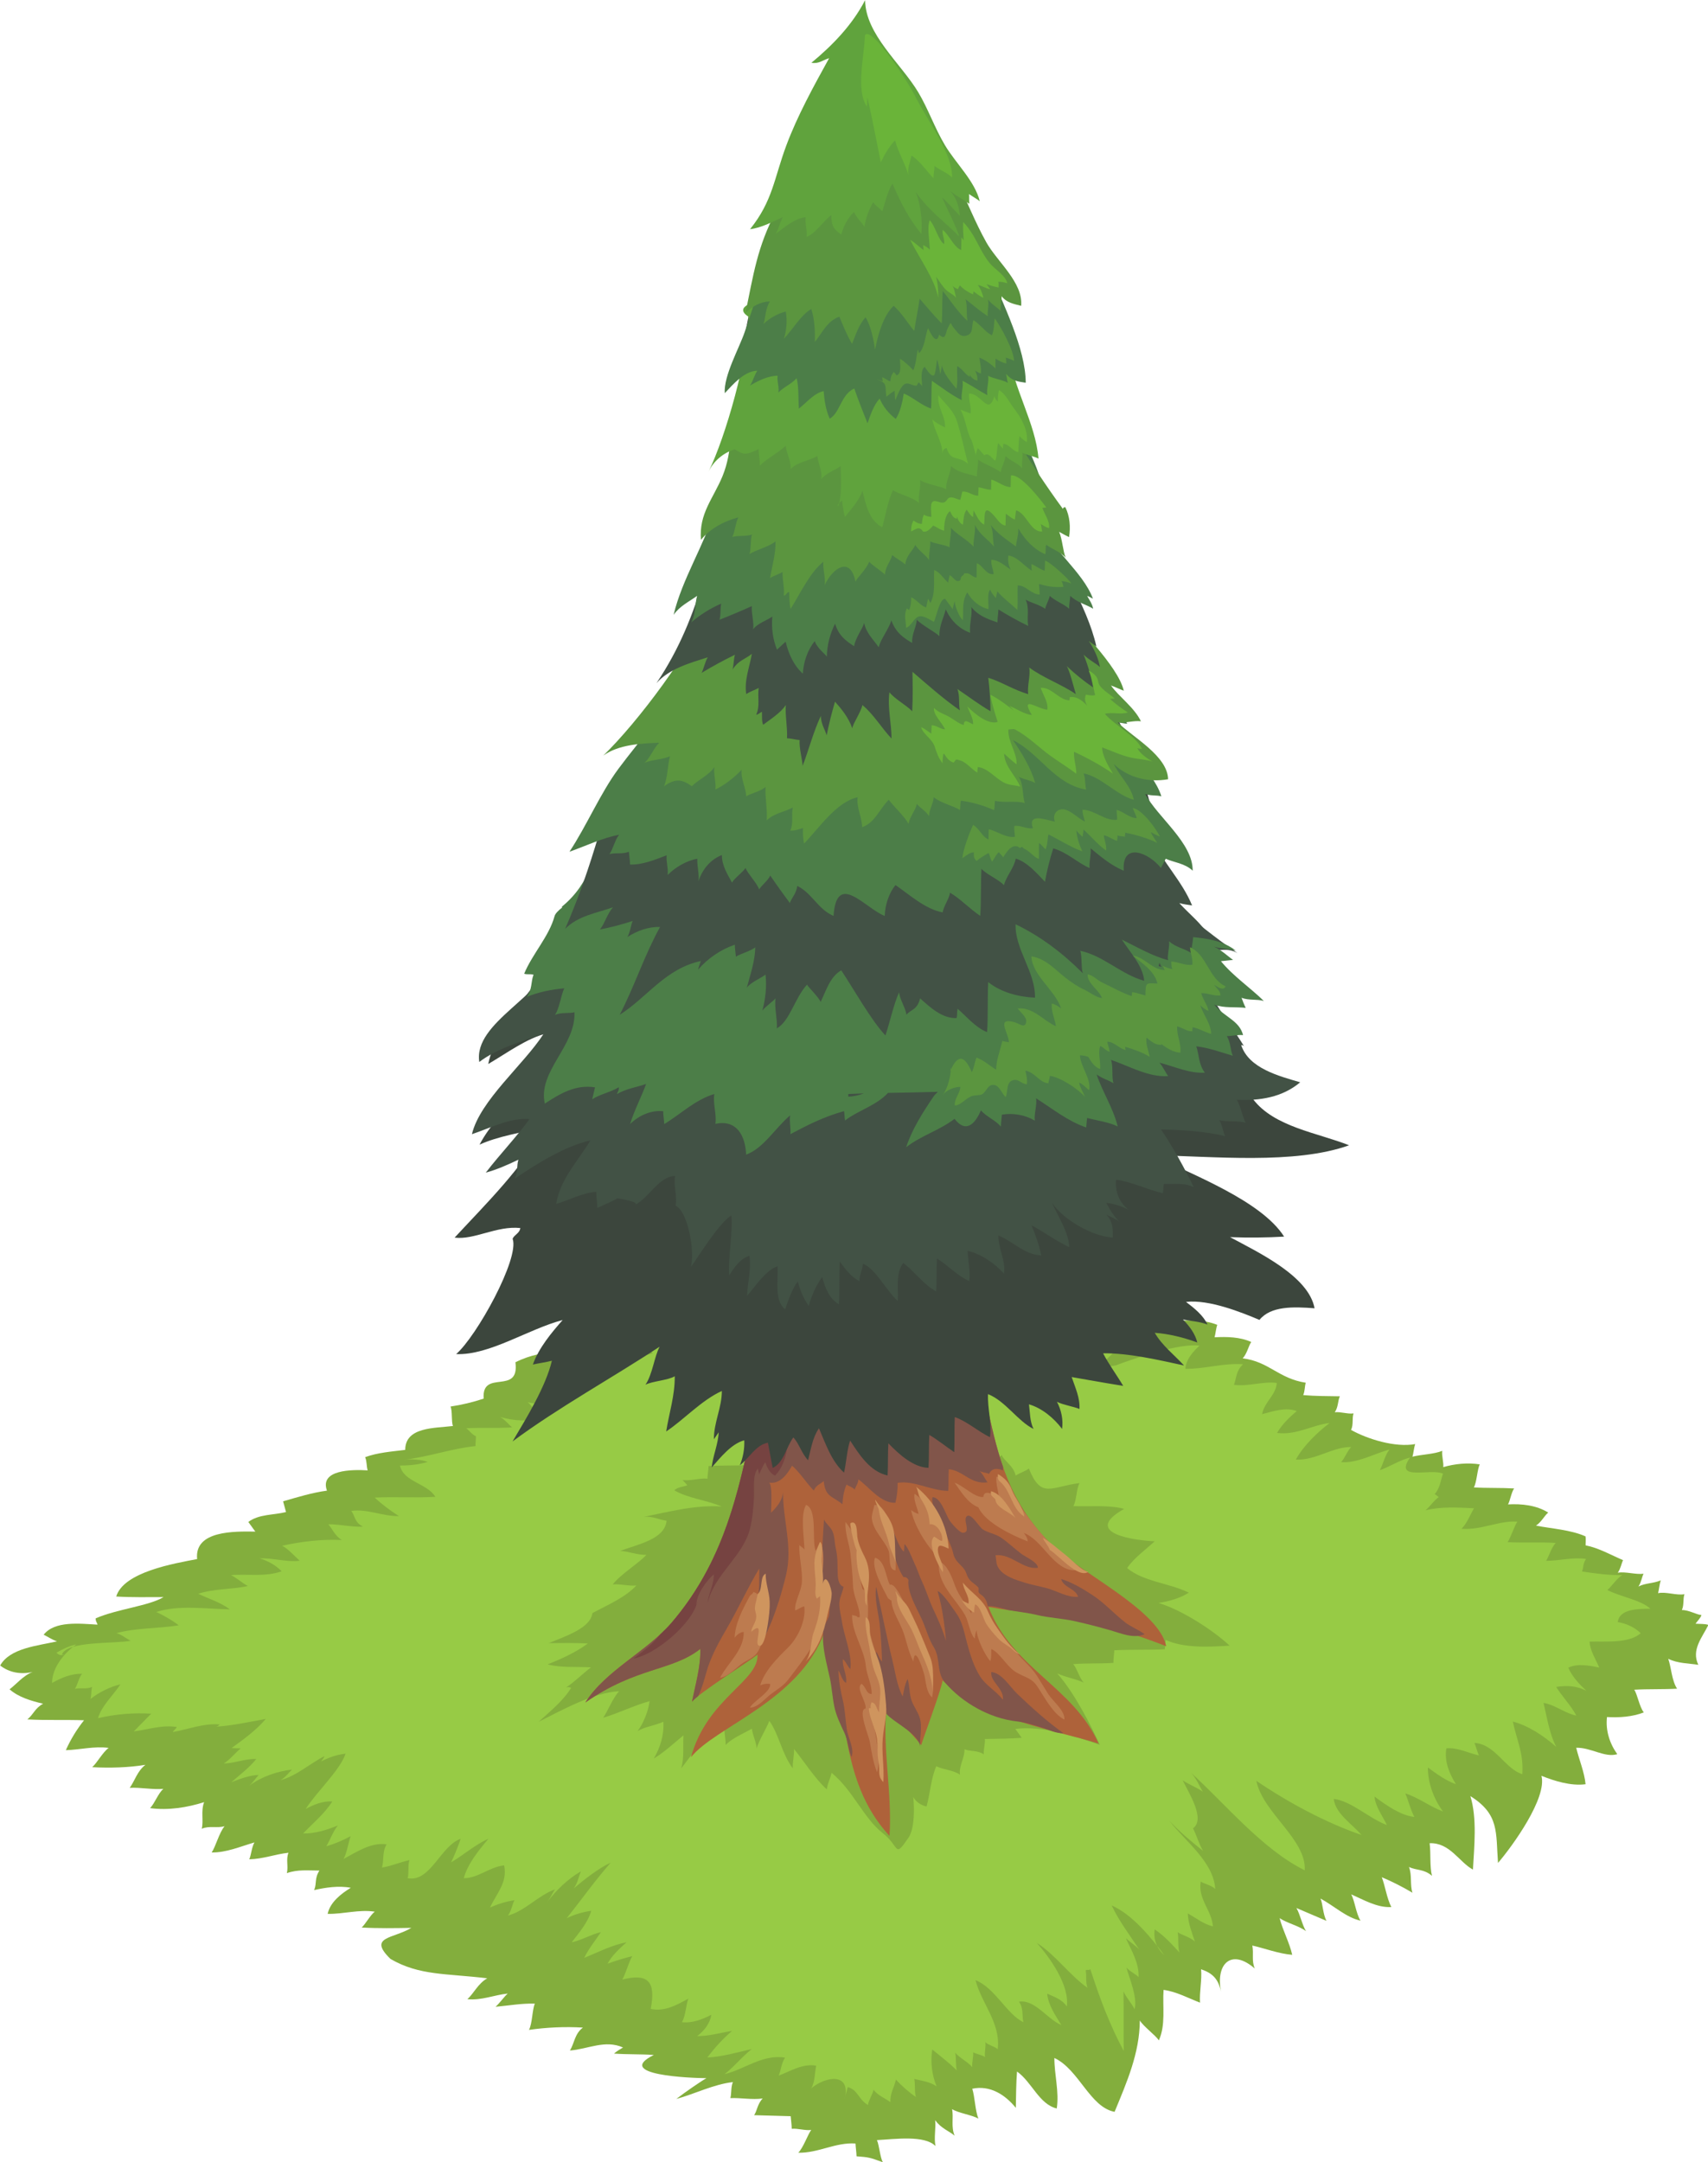<?xml version="1.0" encoding="UTF-8"?><svg xmlns="http://www.w3.org/2000/svg" xmlns:xlink="http://www.w3.org/1999/xlink" height="422.5" preserveAspectRatio="xMidYMid meet" version="1.0" viewBox="141.4 95.8 333.8 422.5" width="333.8" zoomAndPan="magnify"><g><g><path d="M 173.359 407.875 C 170.285 407.875 167.148 407.949 164.113 407.762 C 165.555 402.973 175.402 401.305 179.926 400.445 C 179.359 394.848 187.203 395.023 191.309 395.074 C 190.902 394.574 190.371 393.762 189.93 393.191 C 192.023 391.633 194.793 391.879 197.297 391.258 C 197.09 390.539 196.934 389.883 196.727 389.16 C 199.516 388.355 202.391 387.465 205.297 387.074 C 203.828 382.973 210.121 382.926 213.258 383.109 C 213 382.316 213.125 381.379 212.762 380.531 C 215.172 379.641 217.902 379.438 220.594 379.109 C 220.59 374.594 226.395 374.879 229.926 374.441 C 229.574 373.594 229.844 371.527 229.445 370.641 C 231.625 370.316 233.809 369.797 235.926 369.094 C 235.488 363.203 242.984 368.566 242.129 361.992 C 248.168 358.957 252.914 360.566 258.59 358.445 C 258.211 357.539 258.523 355.539 258.133 354.641 C 260.203 354.801 262.539 354.277 264.609 354.441 C 263.926 353 264.562 350.793 264.133 349.324 C 265.445 348.895 268.57 349.168 269.504 348.539 C 269.809 348.336 272.984 345.711 272.68 345.875 C 275.832 344.188 276.191 342.605 281.262 343.789 C 281.074 340.016 284.746 339.449 287.961 339.742 C 287.078 338.594 287.305 337.004 286.781 335.973 C 288.961 335.473 291.016 335.191 293.297 335.074 C 289.895 328.785 297.137 329.238 301.277 329.094 C 301.117 328.418 300.977 327.898 300.762 327.195 C 303.035 325.82 305.906 325.621 308.594 325.773 C 308.094 320.004 314.406 320.465 318.176 322.277 C 325.605 316.039 325.566 324.262 333.258 323.309 C 332.34 324.973 333.109 325.773 330.895 327.258 C 332.48 326.828 334.367 327.48 335.926 327.309 C 335.223 328.48 335.676 329.66 334.227 331.074 C 336.758 331.449 339.152 332.668 340.145 335.094 C 344.723 335.52 349.445 334.867 353.824 333.941 C 351.742 336.395 349.051 337.637 348.117 340.441 C 351.168 340.309 354.312 340.82 357.273 341.309 C 356.82 341.824 356.195 343.762 355.414 344.426 C 358.371 344.492 361.414 344.672 363.922 346.008 C 363.348 346.641 363.066 347.66 362.246 348.406 C 364.238 348.266 364.871 349.527 366.113 349.844 C 365.719 350.406 365.32 351.152 364.91 351.773 C 367.113 351.781 369.098 352.523 371.277 352.656 C 371.348 353.113 370.926 353.785 370.945 353.926 C 373.863 353.758 376.629 353.602 379.297 354.68 C 379.023 355.449 378.965 356.426 378.766 357.109 C 381.203 356.977 383.738 357.035 385.941 358.027 C 385.438 358.68 385.121 360.316 384.262 361.223 C 389.398 361.844 391.23 365.156 396.59 365.988 C 396.355 366.758 396.438 367.586 396.094 368.406 C 398.426 368.609 400.918 368.602 403.258 368.641 C 402.816 369.543 403 370.641 402.262 371.762 C 403.301 371.602 404.863 372.16 405.926 371.977 C 405.594 373.02 405.949 374.148 405.441 375.207 C 408.645 377.004 414.059 378.688 417.977 377.977 C 417.711 378.758 417.645 379.781 417.445 380.441 C 419.125 380 421.645 379.969 423.262 379.297 C 423.129 380.242 423.559 381.523 423.465 382.477 C 425.691 381.824 428.23 381.57 430.605 381.941 C 430.105 382.816 430.012 385.523 429.434 386.441 C 432.02 386.594 434.723 386.492 437.309 386.641 C 436.762 387.41 436.496 389.156 436.113 389.762 C 438.777 389.613 441.641 389.91 443.977 391.359 C 443.27 391.91 442.586 393.285 441.578 393.91 C 444.723 394.516 448.383 394.723 451.262 396.008 C 451.352 396.492 451.262 397.34 451.277 397.762 C 453.895 398.281 456.203 399.633 458.605 400.66 C 458.293 401.23 458.148 402.277 457.574 403.109 C 459.078 402.844 461.074 403.52 462.605 403.309 C 462.297 403.895 462.16 404.969 461.609 405.809 C 462.969 405.105 464.488 405.234 465.961 404.609 C 465.703 405.422 465.629 406.391 465.445 407.109 C 466.961 406.77 469.066 407.602 470.594 407.309 C 470.273 408.301 470.555 409.371 470.094 410.406 C 471.461 410.379 472.973 411.332 473.926 411.379 C 473.758 411.957 473.094 412.586 472.762 413.074 C 473.543 413.145 474.523 413.059 475.277 413.309 C 474.086 415.746 471.887 418.156 473.309 421.105 C 471.422 420.809 469.273 420.852 467.43 419.93 C 468.035 421.648 468.105 424.18 469.16 425.773 C 466.387 425.93 463.539 425.809 460.781 425.977 C 461.375 426.777 461.812 429.383 462.656 430.406 C 460.438 431.277 457.832 431.453 455.461 431.312 C 455.156 433.91 455.969 436.48 457.473 438.57 C 455.008 439.305 452.355 437.25 449.445 437.312 C 449.988 439.617 451.051 442.066 451.273 444.441 C 448.398 444.82 445.176 443.809 442.648 442.793 C 443.785 447.086 437.066 456.43 434.16 459.824 C 433.719 453.805 434.441 450.32 428.758 446.762 C 430.094 451.07 429.512 456.574 429.262 461.121 C 426.562 459.664 424.773 455.824 420.797 455.965 C 421.062 457.941 420.781 460.445 421.258 462.34 C 419.66 460.965 418.238 461.32 416.762 460.609 C 417.391 462.234 416.922 464.066 417.441 465.641 C 415.527 464.504 413.438 463.445 411.445 462.609 C 412.094 464.27 412.422 466.703 413.309 468.441 C 410.496 468.605 407.766 466.945 405.465 465.961 C 406.168 467.199 406.395 469.684 407.293 471.102 C 404.488 470.48 402.141 468.223 399.465 466.777 C 399.945 467.871 399.934 469.852 400.641 471.141 C 398.676 470.293 396.477 469.355 394.762 468.629 C 395.504 469.895 395.867 471.906 396.641 473.156 C 395.266 472.102 392.906 471.578 391.484 470.609 C 392.035 472.859 393.43 475.445 393.941 477.773 C 391.266 477.559 388.539 476.496 386.145 475.961 C 386.453 477.582 385.957 478.91 386.629 480.457 C 382.062 476.473 378.922 479.512 380.039 485.004 C 379.477 482.398 378.312 481.344 376.129 480.598 C 376.328 482.684 375.781 485.035 375.926 487.121 C 373.828 486.324 371.23 484.926 368.797 484.629 C 368.578 487.938 369.25 491.434 367.879 494.488 C 367.219 493.477 364.867 491.781 364.16 490.598 C 364.125 496.977 361.617 502.66 359.227 508.457 C 354.395 507.539 352.273 500.184 347.461 497.93 C 347.445 501.203 348.426 504.5 347.926 507.801 C 344.461 506.957 343.066 502.637 340.16 500.578 C 339.973 502.898 339.977 505.371 339.926 507.672 C 337.801 505.066 334.859 503.215 331.414 503.941 C 331.934 505.605 331.973 508.188 332.609 509.789 C 331.48 509.09 328.609 508.684 327.477 507.926 C 327.789 509.754 327.227 511.301 327.961 513.121 C 326.988 512.242 325.312 511.715 324.16 510.078 C 324.34 511.68 323.883 513.484 324.227 515.141 C 322.086 512.965 316.332 513.793 312.781 513.977 C 313.23 514.949 313.398 517.398 313.941 518.309 C 311.387 517.371 311.207 517.324 308.797 517.145 C 308.777 516.336 308.629 515.449 308.594 514.645 C 304.703 514.371 301.258 516.551 297.414 516.441 C 298.43 515.406 299.238 512.938 299.941 511.992 C 298.816 512.168 297.273 511.645 296.129 511.773 C 296.125 510.984 295.988 510.102 295.926 509.309 C 293.586 509.242 291.121 509.176 288.781 509.109 C 289.371 508.25 289.418 506.898 290.461 505.844 C 288.387 506.137 286.176 505.684 284.133 505.773 C 284.391 504.863 284.199 503.676 284.629 502.645 C 280.898 503.059 277.105 504.984 273.578 505.938 C 275.18 504.676 278.758 502.234 279.461 501.879 C 276.527 501.855 261.223 501.305 269.176 497.344 C 266.648 497.156 263.945 497.262 261.398 497.074 C 261.871 496.656 262.449 496.297 263.16 495.879 C 259.637 494.316 256.301 496.203 252.785 496.473 C 253.66 495.062 253.699 493.184 255.324 491.992 C 251.777 491.777 248.172 491.953 244.781 492.441 C 245.453 491.137 245.391 488.582 245.926 487.309 C 243.324 487.234 240.859 487.695 238.246 487.926 C 239.074 487.199 239.895 485.988 240.625 485.344 C 238.043 485.602 235.477 486.73 232.75 486.441 C 233.996 485.316 234.824 483.383 236.625 482.363 C 228.512 481.383 223.395 481.863 217.723 478.586 C 213.195 474.191 218.238 474.66 221.793 472.508 C 218.562 472.566 215.277 472.621 212.082 472.441 C 212.777 471.84 213.801 469.965 214.641 469.344 C 211.547 468.867 208.516 469.836 205.434 469.773 C 205.914 467.492 208.09 465.812 209.957 464.676 C 207.598 464.219 204.949 464.633 202.797 465.125 C 203.352 463.77 202.828 462.848 203.828 461.309 C 201.562 461.305 199.617 461.066 197.461 461.809 C 197.785 460.5 197.246 459.125 197.777 457.828 C 195.105 458.129 192.777 459.055 190.113 459.109 C 190.5 458.277 190.566 456.789 191.125 455.812 C 188.328 456.625 185.656 457.812 182.766 457.773 C 183.535 456.672 184.246 453.867 185.293 452.641 C 183.82 453.078 182.301 452.492 180.828 453.145 C 181.219 451.508 180.613 449.715 181.293 447.945 C 178.02 448.977 174.293 449.598 170.73 449.109 C 171.645 448.176 172.289 446.242 173.324 445.344 C 171.25 445.539 168.859 445.023 166.746 445.145 C 167.762 443.77 168.199 441.891 169.824 440.645 C 166.539 441.191 162.922 441.293 159.418 441.109 C 160.352 440.301 161.516 438.125 162.641 437.344 C 159.797 436.965 157.062 437.703 154.266 437.789 C 155.199 435.691 156.387 433.742 157.824 431.941 C 154.184 431.82 150.395 431.973 146.746 431.773 C 147.973 430.789 148.207 429.582 149.828 428.711 C 147.414 428.141 145.031 427.434 143.266 425.895 C 144.566 424.934 145.996 423.141 147.793 422.508 C 145.453 423.031 143.227 422.637 141.434 421.242 C 143.336 417.84 148.695 417.398 152.543 416.523 C 151.539 416.191 150.676 415.57 149.934 415.227 C 152.086 412.48 156.969 413.059 160.445 413.258 C 160.465 413.012 160.027 412.562 160.109 412.023 C 164.328 410.191 170.52 409.605 173.359 407.875" fill="#83ae3d"/></g><g><path d="M 153.492 419.102 C 153.656 419.102 153.824 419.102 153.992 419.102 C 153.324 419.328 152.812 419.199 152.453 418.723 C 153.734 417.984 155.051 417.387 156.34 417.109 C 154.012 418.711 151.57 421.637 151.57 424.652 C 153.457 423.605 155.367 422.801 157.441 422.855 C 156.805 423.609 156.57 425.004 156.043 425.797 C 157.238 425.531 158.27 425.941 159.402 425.418 C 159.203 425.988 159.281 427.242 159.07 427.793 C 160.801 426.422 163.016 425.367 164.93 424.926 C 163.527 427.078 161.273 429.086 160.555 431.531 C 163.922 430.766 167.371 430.43 170.949 430.656 C 170.016 431.609 168.562 433.09 167.543 434.121 C 170.258 433.781 173.094 432.785 175.965 433.262 C 175.785 433.594 175.293 433.988 175.152 434.25 C 178.227 433.711 181.215 432.48 184.32 432.766 C 184.141 432.988 183.918 433.133 183.652 433.195 C 186.848 432.988 190.348 432.227 193.34 431.676 C 191.453 433.93 189 435.652 186.668 437.367 C 187.242 437.395 187.902 437.43 188.449 437.434 C 187.562 438.09 186.316 439.703 185.133 440.375 C 187.27 440.371 189.281 439.422 191.488 439.508 C 190.223 441.109 188.277 442.605 186.605 444.059 C 188.344 443.379 190.148 442.684 191.949 442.633 C 191.414 443.227 190.863 444.062 190.133 444.711 C 192.547 442.934 195.66 441.898 198.477 441.574 C 197.762 442.23 197.27 443.027 196.219 443.656 C 199.359 442.812 201.977 440.387 204.816 438.953 C 204.672 439.414 204.363 439.617 204.164 439.996 C 205.648 439.191 207.359 438.637 208.938 438.465 C 207.828 441.762 203.277 445.898 201.141 449.281 C 202.566 448.492 204.504 447.66 206.34 447.816 C 204.82 450.207 202.598 452.016 200.645 454.051 C 202.977 454.125 205.367 453.332 207.426 452.504 C 206.547 453.535 205.934 455.301 205.168 456.566 C 206.68 456.137 208.48 455.391 209.926 454.594 C 209.488 455.855 209.168 457.926 208.547 459.043 C 211.176 457.637 213.906 455.762 216.949 456.18 C 216.074 457.656 216.461 459.246 216.055 460.723 C 217.816 460.457 219.699 459.641 221.426 459.266 C 221.074 460.137 221.352 461.91 221.07 462.797 C 225.508 463.68 227.465 456.512 231.426 455.102 C 230.949 456.547 230.191 458.414 229.559 459.707 C 231.938 458.309 234.254 456.246 236.863 455.09 C 234.949 457.363 232.734 460.078 232.047 462.805 C 234.883 462.797 237.082 460.574 239.926 460.301 C 240.621 463.645 238.457 465.75 237.156 468.551 C 238.648 467.855 240.395 467.328 241.938 467.109 C 241.543 467.832 241.324 469.242 240.672 470.102 C 243.988 469.23 246.574 466.172 249.852 464.988 C 249.305 465.812 248.895 466.777 248.285 467.562 C 249.988 465.242 252.398 462.914 254.926 461.469 C 254.465 462.52 254.324 463.715 253.52 464.801 C 255.688 462.973 258.434 460.816 260.738 459.781 C 257.711 463.227 255.008 467.035 252.152 470.625 C 253.473 469.957 255.363 469.375 256.949 469.172 C 256.254 471.539 254.633 473.355 253.133 475.324 C 254.977 474.953 256.988 473.758 258.84 473.34 C 257.746 474.992 256.336 476.719 255.582 478.363 C 258.305 477.27 260.961 475.867 263.852 475.32 C 262.422 476.594 260.906 478.012 260.133 479.512 C 261.68 478.941 263.316 478.438 264.965 478.027 C 264.195 479.383 263.773 481.242 263.02 482.609 C 268.074 481.332 269.605 482.988 268.57 488.344 C 271.324 488.922 273.594 487.602 275.926 486.34 C 275.43 487.613 275.449 489.547 274.68 490.938 C 276.652 491.168 278.652 490.406 280.422 489.492 C 280.168 491.102 279.074 492.609 277.645 493.656 C 279.992 493.672 282.273 492.98 284.473 492.645 C 282.793 494.035 280.977 496.039 279.641 497.84 C 282.539 497.695 285.531 496.828 288.34 496.18 C 286.426 497.641 284.926 499.621 283.004 501.094 C 286.895 500.172 290.426 497.148 294.828 497.867 C 294.047 499 294.039 500.457 293.57 501.371 C 295.875 500.555 298.176 498.973 300.91 499.434 C 300.617 500.77 300.703 502.555 299.945 503.859 C 302.645 501.574 307.77 500.602 306.492 505.984 C 306.633 505.051 306.871 504.52 307.078 503.613 C 309.086 504.18 309.059 505.914 311.027 507.129 C 311.117 506.262 312.008 504.922 312.117 504.125 C 312.871 505.246 314.664 505.941 315.414 506.582 C 315.328 504.777 316.145 503.789 316.492 502.141 C 317.641 503.414 319.055 504.648 320.402 505.551 C 320.062 504.641 320.32 502.957 320.07 502.027 C 321.449 502.375 323.152 502.562 324.441 503.48 C 323.52 501.266 323.215 498.68 323.594 496.281 C 325.188 497.551 326.973 498.961 328.387 500.355 C 328.145 499.414 328.297 497.855 328.07 496.902 C 329.066 498.023 330.422 498.598 331.414 499.719 C 331.305 498.863 331.691 497.672 331.578 496.816 C 332.035 497.117 333.336 497.332 333.918 497.762 C 333.742 496.906 334.121 495.773 333.957 494.848 C 334.707 495.504 335.68 495.617 336.387 496.211 C 337.004 491.055 333.148 487.176 332.055 482.73 C 335.879 484.254 338.082 489.301 341.402 490.945 C 341.07 489.414 341.5 488.355 340.543 486.926 C 343.695 486.477 346.004 490.309 348.836 491.508 C 347.664 489.621 346.258 487.594 346.055 485.363 C 347.316 485.969 348.867 486.379 349.891 487.859 C 350.457 483.703 346.527 478.242 344.031 475.453 C 347.586 477.684 350.527 481.852 353.93 484.215 C 353.523 483.082 353.785 481.844 353.578 480.801 C 353.93 480.602 354.098 480.879 354.531 480.57 C 354.504 480.152 354.48 480.129 354.465 480.508 C 356.262 486.074 358.277 491.504 361.016 496.562 C 360.957 492.684 361.031 488.801 360.969 484.918 C 361.547 486.199 362.488 487.148 363.137 488.395 C 363.719 486.051 362.199 482.637 361.539 480.258 C 362.145 481.004 363.395 481.559 363.914 482.125 C 364.039 479.387 362.523 476.934 361.43 474.535 C 362.289 475.312 363.242 475.895 364.062 476.758 C 362.215 473.965 360.098 471.191 358.656 468.129 C 362.695 469.883 366.371 474.422 368.926 477.816 C 367.488 476.562 366.777 474.797 367.066 472.816 C 368.828 473.957 370.434 475.711 371.914 477.336 C 371.531 476.207 371.773 474.559 371.566 473.367 C 372.273 473.891 374.078 474.32 374.926 475.207 C 374.371 473.492 373.582 471.613 373.543 469.68 C 375.133 470.582 376.602 471.762 378.449 472.227 C 378.199 469.012 375.48 466.922 376.066 463.465 C 376.688 463.887 378.164 464.18 378.898 464.914 C 378.59 459.629 372.996 455.547 369.934 451.594 C 371.875 453.688 374.254 455.668 376.535 457.48 C 375.762 456.246 375.242 454.383 374.555 453.062 C 377.039 451.23 373.738 446.184 372.539 443.676 C 373.645 444.449 375.375 445.098 376.465 445.91 C 375.789 444.754 375.191 443.27 374.156 442.191 C 381.008 448.441 388.117 457.164 396.387 461.258 C 396.75 455.23 388.18 450.008 386.93 443.777 C 393.055 447.938 400.484 451.965 407.477 454.352 C 405.637 452.191 402.375 450.188 402.059 447.312 C 405.484 447.699 408.988 451.148 412.438 452.41 C 411.582 450.59 410.195 448.852 410.031 446.852 C 412.297 448.535 415.148 450.551 417.816 450.836 C 417.066 449.449 416.602 447.492 416.047 446.238 C 418.617 447.047 420.957 448.867 423.414 449.77 C 421.664 447.422 420.434 444.238 420.457 441.172 C 422.18 442.441 423.945 443.715 425.941 444.441 C 424.648 442.363 423.633 439.977 424.066 437.422 C 426.293 437.223 428.402 438.379 430.441 438.809 C 430.078 438.117 429.84 436.965 429.555 436.379 C 433.594 436.566 435.508 441.418 438.914 442.484 C 439.195 438.363 437.84 435.934 437.055 432.195 C 440.035 432.961 443.117 434.996 445.551 437.152 C 444.18 434.539 443.715 431.266 443.059 428.551 C 445.336 428.922 447.215 430.578 449.465 431.031 C 448.473 429.129 446.652 427.227 445.531 425.434 C 447.559 425.09 449.652 425.203 451.465 426.215 C 450.16 425.012 448.684 423.48 447.891 421.672 C 449.664 420.801 451.996 421.238 453.938 421.641 C 453.184 419.828 452.215 418.512 452.043 416.574 C 455.156 416.492 459.766 416.961 462.051 414.934 C 460.934 413.828 459.242 413.02 457.57 412.758 C 457.895 410.145 461.516 410.191 463.949 410.152 C 462.066 408.418 458.207 407.863 455.531 406.492 C 456.297 405.875 457.473 404.09 458.449 403.574 C 455.828 403.625 453.133 403.262 450.57 402.867 C 450.926 402.09 450.695 401.383 451.367 400.422 C 448.742 400.027 446.152 400.797 443.559 400.785 C 444.062 400.055 444.633 398.07 445.449 397.293 C 442.352 397.086 439.145 397.316 436.047 397.137 C 436.629 396.262 437.355 394 437.934 393.129 C 434.371 392.879 430.906 394.824 427.02 394.531 C 428.043 393.57 428.836 391.586 429.461 390.52 C 426.34 390.363 423.047 390.16 419.996 390.91 C 420.707 390.348 421.691 388.93 422.566 388.344 C 422.555 388.324 421.598 387.461 421.676 387.863 C 422.879 386.613 422.926 385.059 423.414 383.754 C 421.055 382.629 413.688 385.348 416.965 380.605 C 414.922 381.121 412.863 382.465 411.059 383.074 C 411.621 382.121 412.098 380.055 412.949 379.043 C 409.992 379.816 406.738 381.754 403.496 381.5 C 404.148 380.848 404.746 379.23 405.477 378.551 C 401.855 378.488 398.516 381.207 394.645 381.008 C 396.188 378.23 398.848 375.711 401.238 373.859 C 397.773 374.266 394.777 376.277 390.98 375.797 C 391.949 374.137 393.352 372.766 394.84 371.527 C 392.684 370.715 390.168 371.566 388.059 372.133 C 388.496 369.703 390.738 368.488 390.926 366.027 C 388.094 365.68 385.395 366.77 382.555 366.402 C 383.117 364.859 382.938 363.684 384.34 362.379 C 380.496 362.094 376.793 363.332 373.059 363.273 C 373.195 361.422 374.516 359.953 375.824 358.742 C 371.926 358.223 363.402 361.113 359.48 362.59 C 358.504 362.832 357.258 362.766 356.059 363.289 C 357.547 360.988 360.469 359.539 361.465 356.621 C 357.938 358.59 353.004 356.586 349.141 356.488 C 350.262 355.516 351.035 354.293 352.34 353.535 C 348.984 354.301 345.668 355.707 342.059 355.445 C 342.402 352.309 346.684 348.547 348.812 346.109 C 347.191 346.621 345.703 347.566 344.141 348.16 C 345.348 346.668 346.57 345.18 347.965 343.906 C 346.27 343.242 344.367 344.27 343.031 345.609 C 343.781 344.344 344.227 342.352 344.938 341.004 C 342.336 341.535 339.75 343.801 337.031 343.891 C 337.961 342.258 339.066 340.383 338.914 338.398 C 337.52 338.945 335.84 339.906 334.566 340.879 C 334.336 338.984 334.805 336.996 335.441 335.242 C 334.875 335.738 333.453 336.355 333.055 336.695 C 333.449 336.012 333.855 335.066 334.305 334.316 C 333.555 335.809 332.777 336.18 331.566 337.129 C 331.809 335.301 331.316 334.219 332.328 332.496 C 330.492 333.992 329.145 336.102 327.066 336.695 C 326.676 334.434 327.18 331.836 328.305 330.023 C 326.977 332.418 325.129 335.648 322.57 336.199 C 322.266 333.484 322.98 330.027 323.914 327.91 C 323.051 330.906 320.875 335.812 318.066 337.27 C 318.023 333.637 315.629 330.008 313.594 327.391 C 313.695 329.711 313.164 337.434 310.027 337.855 C 307.012 338.262 304.961 331.875 302.07 330.516 C 302.023 332.961 302.117 335.379 301.402 337.742 C 298.633 338.18 296.57 335.891 294.027 335.359 C 294.523 337.438 294.703 339.746 294.426 341.898 C 292.18 342.312 290.125 340.965 288.582 339.426 C 289.02 341.707 290.004 344.133 289.914 346.586 C 287.414 346.773 285.078 345.141 283.02 344.207 C 283.656 346.316 284.566 348.641 284.938 350.766 C 281.539 350.539 278.48 347.199 275.094 346.188 C 276.395 347.777 278.16 349.023 279.551 350.316 C 279.387 350.586 278.043 352.133 278.32 351.902 C 274.594 351.965 270.703 350.234 267.145 350.941 C 268.609 351.648 269.664 352.781 270.84 353.887 C 270.258 353.98 269.656 353.957 269.059 354.039 C 269.734 355.438 271.629 356.375 272.988 357.492 C 271.027 358.281 268.895 358.434 267.059 357.66 C 267.566 358.117 268.387 359.695 268.973 360.227 C 265.055 361.617 260.656 360.297 256.633 359.672 C 257.957 360.156 258.781 361.223 259.949 361.906 C 257.867 363.219 255.078 362.836 252.645 362.898 C 253.797 364.355 255.266 365.43 256.977 366.09 C 254.18 367.102 250.902 365.93 247.996 365.492 C 249.461 366.488 250.98 367.754 251.449 369.633 C 249.426 370.43 246.734 370.32 244.52 369.789 C 245.332 370.406 246.309 372.074 247.086 372.746 C 244.863 373.684 241.629 373.426 239.133 372.672 C 240.105 373.207 240.832 374.191 241.488 374.715 C 238.527 374.906 235.477 374.719 232.52 374.883 C 233.078 375.262 233.531 376.023 234.414 376.461 C 234.422 376.941 234.289 378.012 234.34 378.363 C 229.59 378.859 224.973 380.523 220.246 381.059 C 221.812 380.852 223.828 381.016 224.988 381.453 C 223.238 381.992 221.355 382.164 219.562 382.18 C 220.305 385.414 224.805 385.578 226.488 388.277 C 222.566 388.523 218.535 388.23 214.633 388.434 C 216.074 389.793 217.684 390.965 219.352 392.043 C 216.168 392.121 213.234 390.578 210.059 391.039 C 210.875 392.195 210.684 393.25 212.34 394.113 C 210.031 394.215 207.824 393.617 205.559 393.645 C 206.203 394.316 206.906 395.992 208.215 396.719 C 204.23 396.531 200.324 397.012 196.531 397.84 C 197.703 398.422 199.012 399.902 199.965 400.773 C 197.355 401.086 194.797 400.191 192.133 400.316 C 193.77 400.781 195.367 401.703 196.449 402.828 C 193.289 403.977 189.805 403.305 186.531 403.586 C 187.434 403.949 188.766 405.16 189.84 405.707 C 186.762 406.414 183.211 406.188 180.145 407.23 C 182.172 408.207 184.48 408.875 186.312 410.27 C 181.742 410.188 176.223 409.355 171.922 410.793 C 172.547 411.004 175.059 412.359 176.324 413.395 C 172.34 414.035 168.023 413.863 164.141 414.918 C 165.145 415.156 166.297 416.152 166.953 416.395 C 163.836 417.039 154.496 416.379 153.492 419.102" fill="#97cb45"/></g><g><path d="M 282.441 390.168 C 277.191 389.848 272.34 391.16 267.262 392.188 C 268.988 392.027 270.062 392.738 271.672 392.949 C 271.332 396.594 266.035 397.551 262.613 398.852 C 264.23 398.926 265.988 399.68 267.734 399.621 C 265.996 401.457 262.766 403.336 261.148 405.402 C 262.582 405.25 264.336 405.766 265.766 405.602 C 263.512 408.012 260.145 409.398 257.168 411.004 C 256.84 413.918 251.953 415.508 248.645 416.867 C 251.188 416.852 253.781 416.801 256.285 416.938 C 253.934 418.68 251.156 419.926 248.445 421.016 C 250.926 421.715 254.117 421.441 256.906 421.602 C 255.273 422.82 253.707 424.441 252.023 425.535 C 252.359 425.426 252.695 425.449 253.023 425.602 C 251.512 428.094 248.953 430.164 246.68 432.234 C 251.242 429.953 257.359 426.512 262.387 426.273 C 261.199 427.559 260.172 430.129 259.289 431.449 C 262.277 430.559 265.301 429.047 268.352 428.203 C 268.102 430.215 267.109 432.621 265.988 434.082 C 267.254 433.223 269.613 432.938 271.039 432.223 C 271.223 434.734 270.418 437.336 269.176 439.41 C 271.117 438.281 273.242 436.301 274.969 434.891 C 274.855 437.012 275.145 439.336 274.527 441.348 C 276.785 438.449 279.43 434.34 282.988 433.586 C 282.953 434.582 283.258 435.781 283.207 436.781 C 284.441 435.434 287.004 434.383 288.34 433.59 C 288.496 434.898 289.199 436.16 289.273 437.449 C 289.609 436.102 291.242 433.426 291.754 432.059 C 293.633 434.676 294.211 438.547 296.34 441.332 C 296.266 440.164 296.641 438.727 296.574 437.559 C 298.5 439.906 300.758 443.473 302.992 445.449 C 303.102 444.25 303.719 443.305 303.91 442.207 C 308.098 445.602 310.16 451.066 313.922 454 C 317.348 456.676 316.074 459.047 318.957 454.879 C 320.602 452.496 320.012 445.609 319.238 443.504 C 318.965 446.141 320.105 448.238 322.473 448.801 C 323.188 446.316 323.324 443.309 324.391 440.91 C 325.402 441.539 327.812 441.676 329.008 442.582 C 328.762 440.895 329.969 439.223 329.891 437.605 C 330.895 438.074 332.434 437.75 333.672 438.602 C 333.555 437.742 333.984 436.48 333.875 435.602 C 336.23 435.547 338.711 435.566 341.07 435.367 C 340.703 434.891 340.199 434.105 339.828 433.637 C 344.984 432.953 351.551 435.023 356.352 436.754 C 354.488 432.711 351.301 426.477 348.008 422.773 C 349.605 423.559 351.684 423.84 353.188 424.586 C 352.312 423.582 351.941 421.945 351.145 420.969 C 353.73 420.77 356.422 420.891 359.004 420.734 C 358.969 419.973 359.16 419.051 359.16 418.27 C 362.414 418.094 365.777 418.234 369.02 418.07 C 369.16 417.445 369.102 416.879 369.219 416.254 C 372.844 417.867 377.551 417.625 381.719 417.367 C 378.289 414.191 372.133 410.281 367.793 409.02 C 369.984 408.723 372.406 407.91 373.727 407 C 369.945 405.137 364.812 404.848 361.68 402.199 C 363.027 400.203 365.352 398.566 367.066 396.969 C 363.598 396.836 352.496 395.5 361.086 390.641 C 358.188 389.832 354.418 390.223 351.176 390.102 C 351.82 388.867 351.77 386.672 352.371 385.602 C 346.734 386.297 344.91 388.758 342.473 382.754 C 341.836 383.273 340.523 383.668 339.906 384.133 C 339.434 382.172 337.789 381.434 337.125 380.09 C 336.406 381.227 333.875 382.5 333.09 383.613 C 330.598 378.93 328.922 382.484 326.926 382.035 C 324.758 381.547 321.383 380.262 318.41 379.406 C 318.07 380.84 316.477 382.336 316.324 384.082 C 313.82 383.715 311.461 381.707 309.254 380.922 C 306.352 387.691 300.344 378.699 296.539 377.59 C 296.586 378.973 295.723 380.07 295.672 381.418 C 292.969 381.043 290.488 379.703 287.84 378.902 C 287.961 379.863 287.57 381.109 287.688 382.066 C 285.125 382.227 282.438 382.105 279.875 382.27 C 279.879 383.039 279.645 383.965 279.672 384.734 C 278.172 384.555 276.055 385.293 274.637 384.969 C 274.723 384.84 275.688 385.965 275.727 386.02 C 274.848 386.367 273.926 386.32 273.176 387.004 C 275.742 388.539 279.375 388.891 282.441 390.168" fill="#83ae3d"/></g><g><path d="M 305.441 205.645 C 305.324 226.336 301.387 244.43 302.441 264.645 C 303.262 280.363 299.102 300 294.719 314.68 C 289.543 332.004 292.984 352.082 289.41 369.645 C 286.211 385.383 283.645 400.004 272.688 412.844 C 267.887 418.465 259.742 422.207 255.789 428.473 C 265.773 421.504 272.695 422.371 278.266 418 C 278.348 421.547 277.277 425.043 276.645 428.32 C 277.988 426.574 287.996 420.34 289.441 419.113 C 289.699 424.359 279.586 427.648 276.441 439.168 C 281.094 433.25 297.641 428.168 302.488 414.773 C 307.516 428.613 304.828 443.203 315.238 454.543 C 315.789 446.094 313.867 437.711 314.613 429.723 C 316.926 431.77 319.379 434.316 321.438 436.793 C 321.871 435.293 325.258 426.297 325.621 424.168 C 333.773 431.836 347.598 433.809 356.105 436.504 C 351.223 425.426 339.227 421.809 334.59 409.801 C 344.258 411.562 353.273 411.168 369.309 417.473 C 367.949 410.469 352.578 403.145 347.219 397.922 C 338.797 389.715 336.547 381.207 334.191 369.871 C 331.672 357.754 330.512 353.301 338.219 342.645 C 344.102 334.512 351.422 327.352 356.562 318.645 C 347.918 305.531 338.051 330.887 333.66 335.543 C 329.27 317.445 328.262 300.824 328.441 281.645 C 328.531 271.656 332.68 267.203 338.66 259.867 C 342.77 254.824 351.73 245.629 339.66 244.773 C 336.902 249.648 333.297 256.016 328.645 258.543 C 329.414 240.164 326.637 219.785 324.441 201.594 C 322.145 182.574 324.09 162.844 312.664 146.723 C 312.957 164.84 305.531 189.441 305.441 205.645" fill="#ae623a"/></g><g><path d="M 326.824 382.887 C 329.684 383.145 331.055 385.906 334.402 385.449 C 333.906 384.816 333.469 383.746 332.801 383.219 C 333.34 383.531 334.156 383.547 334.699 383.793 C 335.234 382.684 336.242 382.629 337.391 383.117 C 337.414 382.898 337.426 382.684 337.441 382.465 C 336.098 378.621 335.148 374.484 334.191 369.871 C 333.594 367 333.078 364.57 332.734 362.375 C 331.23 358.133 329.34 352.711 325.465 350.805 C 321.133 348.672 312.531 349.977 307.824 350.16 C 302.223 350.383 297.152 352.055 292.684 355.422 C 292.035 355.906 291.473 356.426 290.961 356.957 C 290.691 361.277 290.246 365.531 289.41 369.645 C 286.211 385.383 283.645 400.004 272.688 412.844 C 267.887 418.465 259.742 422.207 255.789 428.473 C 265.773 421.504 272.699 422.371 278.266 418 C 278.348 421.547 277.277 425.043 276.645 428.32 C 276.855 428.051 277.285 427.664 277.848 427.211 C 278.77 425.398 279.375 422.637 279.773 421.496 C 280.777 418.621 282.023 416.457 283.539 413.836 C 285.695 410.105 287.594 405.902 289.789 402.285 C 289.754 404.242 289.875 406.289 289.488 408.125 C 290.004 407.875 290.84 408.066 291.391 407.887 C 291.527 410.879 291.379 414.453 290.164 416.789 C 292.309 413.324 294.098 407.5 295.031 403.5 C 296.348 397.852 294.375 392.871 294.438 387.27 C 294.367 388.895 293.234 390.297 292.082 391.391 C 292.121 389.613 292.375 386.191 291.727 385.504 C 293.836 385.855 295.289 383.836 296.188 382.203 C 297.719 383.488 298.957 385.543 300.441 387.059 C 300.898 385.977 301.77 385.746 302.383 385.211 C 302.684 388.328 304.016 388.082 306.047 389.727 C 306.105 388.438 306.312 387.07 306.848 385.871 C 307.156 386.152 308.055 386.383 308.449 386.883 C 308.551 386.359 309.145 385.648 309.156 384.863 C 311.297 386.426 313.527 389.551 316.391 389.449 C 316.691 388.211 316.863 386.84 316.824 385.551 C 320.129 385.039 323.293 387.109 326.723 387.117 C 326.801 385.727 326.746 384.277 326.824 382.887" fill="#81554a"/></g><g><path d="M 302.273 414.836 C 302.047 417.859 302.996 420.914 303.602 423.797 C 303.98 425.605 304.07 427.371 304.434 429.176 C 304.805 431.039 305.602 432.637 306.398 434.34 C 307.109 435.855 307.133 437.535 307.812 439.117 C 308.434 437.52 307.133 435.336 306.891 433.719 C 306.598 431.758 306.574 429.926 306.105 427.988 C 305.648 426.094 305.316 424.223 305.262 422.219 C 305.781 423.016 305.941 424.148 306.746 424.66 C 307.008 423.039 305.961 421.641 306.133 420.004 C 306.746 420.484 306.988 421.363 307.582 421.953 C 307.988 419.121 306.355 415.527 305.945 412.672 C 305.773 411.484 305.371 410.164 305.441 408.957 C 305.5 407.867 306.102 406.922 306.246 405.863 C 305.125 405.461 305.121 403.879 305.102 402.844 C 305.074 401.098 305.102 399.965 304.727 398.301 C 304.477 397.18 304.562 396.035 304.066 394.957 C 303.664 394.09 302.809 393.543 302.434 392.711 C 302.078 397.66 301.934 402.645 301.941 407.625 C 301.879 406.684 302.492 405.695 303.23 405.184 C 303.898 406.676 303.609 409.629 303.438 411.336 C 303.336 412.406 301.711 414.207 302.273 414.836" fill="#81554a"/></g><g><path d="M 314.605 430.668 C 314.586 429.137 313.609 427.551 313.398 426.004 C 313.078 423.648 312.418 420.934 312.637 418.547 C 313.102 419.141 313.215 419.922 313.785 420.445 C 313.691 417.941 313.59 415.359 313.277 412.867 C 313.016 410.789 312.254 407.953 312.645 405.875 C 313.715 410.664 314.641 415.512 315.82 420.297 C 316.387 422.605 316.684 425.203 317.816 427.289 C 318.051 426.195 318.227 424.875 318.777 423.883 C 319.195 425.18 319.07 426.762 319.566 428.129 C 319.977 429.266 320.727 430.207 321.105 431.336 C 321.77 433.309 321.043 435.266 321.273 437.285 C 321.113 434.594 316.258 432.539 314.605 430.668" fill="#81554a"/></g><g><path d="M 318.941 404.504 C 318.645 407.047 320.82 410.438 321.781 412.715 C 322.523 414.469 322.887 416.02 323.895 417.672 C 325.273 419.938 324.363 422.543 326.066 424.543 C 329.418 428.496 334.82 431.578 340.105 432.16 C 341.777 432.344 343.332 432.855 344.93 433.344 C 346.242 433.746 347.812 434.562 349.223 434.469 C 346.062 432.215 342.949 429.418 340.145 426.715 C 338.781 425.402 337.148 422.664 335.133 422.516 C 334.863 424.406 337.66 425.73 337.41 427.953 C 336.141 426.238 334.109 425.215 332.945 423.383 C 331.715 421.453 330.98 419.043 330.398 416.887 C 329.848 414.848 329.496 412.699 328.266 411.004 C 327.527 409.988 325.719 407.105 324.633 406.691 C 325.531 409.762 326.023 413.309 326.281 416.465 C 325.66 414.305 324.691 412.156 323.738 410.129 C 322.91 408.355 322.414 406.582 321.605 404.871 C 321.023 403.637 320.664 402.395 320.07 401.168 C 319.602 400.207 318.875 398.094 318.141 397.512 C 318.211 397.961 318.039 398.523 318.078 398.98 C 317.176 398.539 315.879 394.641 315.477 393.512 C 315.242 396.684 316.234 401.332 317.969 403.973 C 318.582 403.93 318.66 404.125 318.941 404.504" fill="#81554a"/></g><g><path d="M 334.441 409.668 C 335.844 409.508 337.586 410.266 338.98 410.496 C 340.656 410.773 342.426 410.977 344.07 411.367 C 346.469 411.945 348.848 412.02 351.27 412.543 C 353.719 413.074 356.109 413.711 358.441 414.371 C 360.453 414.945 362.953 416.066 365.094 415.129 C 363.988 414.277 362.457 413.723 361.281 412.805 C 359.113 411.113 357.277 409.047 354.973 407.527 C 353.059 406.266 350.941 404.996 348.785 404.344 C 349.195 405.988 351.617 406.195 352.09 407.809 C 350.09 408.02 347.953 406.672 346.086 406.16 C 344.512 405.73 343.062 405.5 341.473 404.996 C 339.902 404.504 337.855 403.875 336.75 402.484 C 336.012 401.555 336.172 400.906 335.961 399.695 C 339.066 399.359 341.348 402.574 344.246 402.145 C 344.25 401.055 341.762 400.012 340.938 399.371 C 339.66 398.387 338.461 397.258 337.148 396.328 C 335.965 395.488 334.52 395.352 333.449 394.633 C 332.773 394.176 331.277 391.527 330.43 392.023 C 329.398 392.625 331.301 395.266 329.605 395.301 C 328.906 395.316 327.289 393.387 326.934 392.836 C 326.23 391.738 325.219 388.273 323.633 388.363 C 323.312 389.996 324.77 392.039 325.402 393.469 C 326.109 395.062 326.777 396.715 327.406 398.336 C 327.719 399.137 327.629 399.547 328.07 400.344 C 328.566 401.238 329.406 401.734 329.91 402.535 C 330.359 403.25 330.352 403.859 330.941 404.535 C 331.434 405.102 332.125 405.43 332.578 405.992 C 332.789 406.262 332.504 406.742 332.727 407.047 C 332.957 407.359 333.363 407.516 333.613 407.805 C 334.117 408.375 334.305 408.91 334.441 409.668" fill="#81554a"/></g><g><path d="M 287.941 407.668 C 286.605 410.102 285.055 413.016 284.973 415.82 C 285.379 415.27 286.012 414.723 286.746 414.684 C 286.852 418.211 283.609 420.746 282.121 423.641 C 283.914 423.371 285.469 421.34 287.07 420.453 C 288.863 419.453 289.387 419.16 290.152 417.176 C 290.828 415.434 291.008 414.105 291.102 412.164 C 291.184 410.48 290.652 409.098 290.582 407.527 C 290.254 407.578 289.785 407.402 289.469 407.473 C 289.227 406.961 289.027 407.09 288.641 406.859 C 288.617 407.195 288.051 407.465 287.941 407.668" fill="#bd7b4f"/></g><g><path d="M 297.605 397.668 C 297.531 400.125 298.266 402.508 298.113 404.965 C 298.008 406.742 296.625 408.855 296.797 410.48 C 297.387 410.305 297.945 409.801 298.582 409.691 C 298.945 412.57 297.238 415.969 295.312 417.836 C 293.324 419.77 290.727 422.41 289.961 425.152 C 290.535 424.848 291.258 424.727 291.914 424.859 C 292.082 426.418 288.633 428.164 287.961 429.473 C 289.559 429.457 290.895 427.703 292.105 426.797 C 293.32 425.895 294.562 425.16 295.441 424.004 C 296.965 421.996 298.656 419.844 299.984 417.703 C 301.07 415.961 302.355 413.773 302.949 411.844 C 303.379 410.449 303.859 405.98 302.773 405.02 C 302.414 405.48 302.145 406.227 301.977 406.656 C 301.754 403.961 303.055 399.531 301.656 397.18 C 301.367 397.723 301.117 398.363 300.816 398.824 C 299.988 396.965 301.254 390.762 298.926 389.848 C 297.77 391.895 298.578 396.191 298.613 398.617 C 298.438 398.219 297.758 397.965 297.605 397.668" fill="#bd7b4f"/></g><g><path d="M 307.941 411.336 C 307.801 414.766 310.301 417.977 310.613 421.336 C 310.789 423.195 311.824 425.02 311.746 426.809 C 310.668 426.844 310.621 425.328 309.766 424.816 C 308.598 425.66 310.711 428.207 310.582 429.645 C 308.957 429.793 311.172 434.922 311.395 436.168 C 311.75 438.16 312.043 440.262 312.812 442.113 C 313.848 438.227 311.793 433.793 312.133 429.848 C 312.867 430.766 313.465 430.809 314.574 430.984 C 314.867 429.305 313.969 427.191 313.781 425.504 C 313.582 423.68 313.129 421.809 312.773 420.004 C 312.336 417.793 311.469 415.613 311.066 413.34 C 310.805 411.859 311.652 406.926 309.969 406.312 C 308.668 401.863 309.855 396.926 306.641 393.215 C 306.488 395.465 307.418 397.441 307.645 399.676 C 307.844 401.652 308.023 403.684 308.105 405.668 C 308.199 407.859 309.504 409.863 309.414 411.809 C 309.285 411.812 309.086 411.793 308.969 411.805 C 308.953 411.477 308.102 411.512 307.941 411.336" fill="#bd7b4f"/></g><g><path d="M 315.605 408.504 C 315.715 410.707 317.293 412.797 317.984 414.836 C 318.637 416.762 318.961 418.613 319.902 420.453 C 320.172 416.859 321.883 422.367 322.074 423.203 C 322.383 424.562 322.434 426.52 323.574 427.484 C 324.309 422.723 323.215 419.699 320.934 415.707 C 320.078 414.215 316.934 404.719 315.305 405.48 C 314.465 403.832 314.414 400.812 312.426 400.172 C 311.566 402.02 314.047 406.344 314.969 408.141 C 315.211 408.176 315.355 408.547 315.605 408.504" fill="#bd7b4f"/></g><g><path d="M 311.773 392.336 C 311.906 394.824 314.246 396.695 315.07 398.828 C 315.461 399.848 314.891 402.609 316.414 402.645 C 316.617 400.027 315.594 397.031 315.309 394.465 C 315.145 392.977 314.301 389.754 312.297 389.859 C 312.102 390.574 311.754 391.941 311.773 392.336" fill="#bd7b4f"/></g><g><path d="M 332.273 414.336 C 332.258 415.824 333.914 419.312 334.941 420.371 C 335.195 419.699 335.086 418.805 335.133 418.02 C 336.684 418.684 338.059 421.215 339.645 422.336 C 341.387 423.566 342.855 423.445 344.105 425.301 C 345.508 427.375 347.152 430.664 349.414 431.816 C 349.594 430.09 347.137 428.195 346.266 426.832 C 345.52 425.668 344.836 424.469 344.105 423.328 C 342.883 421.402 341.055 420.055 339.609 418.168 C 338.238 416.379 336.027 415.207 335.055 413.203 C 334.191 411.422 333.652 407.699 331.133 407.715 C 330.934 408.832 331.352 409.965 331.246 411.09 C 330.156 409.191 328.832 407.758 328.07 405.707 C 327.465 404.074 326.633 401.637 324.965 400.875 C 324.301 405.113 328.148 408.121 329.984 411.371 C 330.742 412.707 330.93 415.02 331.906 415.988 C 331.957 415.297 332.012 414.949 332.273 414.336" fill="#bd7b4f"/></g><g><path d="M 319.441 390.836 C 320.109 393.906 322.062 397.109 324.117 399.445 C 324.215 398.359 323.504 397.445 323.633 396.359 C 324.566 396.195 325.328 396.887 326.074 397.316 C 326.727 393.613 322.773 389.574 320.141 387.688 C 319.859 388.996 320.742 390.438 320.918 391.648 C 320.531 391.516 319.68 391.117 319.441 390.836" fill="#bd7b4f"/></g><g><path d="M 332.605 390.336 C 333.965 393.367 339.297 395.844 342.246 396.988 C 342.223 396.379 341.895 395.84 341.488 395.348 C 345.203 396.676 347.277 402.746 351.578 402.641 C 352.184 401.238 348.59 399.254 347.641 398.336 C 346.215 396.957 344.793 395.418 343.566 393.879 C 342.449 392.477 341.457 390.988 340.32 389.621 C 339.223 388.309 337.75 384.801 336.137 384.344 C 335.984 385.602 336.449 386.93 336.586 388.148 C 335.695 388.039 333.707 386.641 333.582 388.309 C 331.93 388.516 329.633 386.066 327.953 385.52 C 329.41 387.555 330.508 389.465 332.605 390.336" fill="#bd7b4f"/></g><g><path d="M 289.441 407.293 C 289.379 408.219 288.949 409.137 288.934 410.051 C 288.926 410.629 289.203 411.035 289.195 411.695 C 289.184 412.84 288.289 413.664 288.211 414.66 C 290.973 412.219 288.855 416.652 289.59 417.27 C 290.688 418.188 291.352 413.848 291.438 413.289 C 291.66 411.793 291.879 410.309 291.816 408.695 C 291.746 406.887 290.992 405.07 291.043 403.309 C 289.812 403.801 290.562 406.539 289.441 407.293" fill="#cf955e"/></g><g><path d="M 300.566 401.293 C 300.57 402.605 300.758 403.867 300.816 405.168 C 300.859 406.086 300.516 407.465 301.062 408.188 C 301.195 408.008 301.539 407.848 301.664 407.68 C 301.848 410.199 301.258 412.465 300.41 414.793 C 299.754 416.586 300.066 419.031 298.805 420.492 C 301.309 417.988 302.379 414.938 303.035 411.668 C 303.328 410.223 303.879 408.812 303.941 407.293 C 303.98 406.25 302.762 402.805 302.215 405.258 C 302.348 403.754 302.098 402.398 301.969 400.918 C 301.887 399.977 302.434 397.57 301.652 397.086 C 301.035 398.465 300.559 399.801 300.566 401.293" fill="#cf955e"/></g><g><path d="M 311.191 429.668 C 311.348 431.586 312.496 433.543 312.785 435.516 C 312.945 436.609 312.867 437.68 312.941 438.793 C 313 439.75 313.227 440.555 313.223 441.445 C 313.211 442.516 313.215 443.207 314.039 444.035 C 314.242 441.086 313.652 438.191 313.938 435.293 C 314.145 433.23 314.723 430.945 314.566 428.914 C 314.371 426.34 314.051 423.508 313.348 421.039 C 312.793 419.098 311.652 417.059 311.434 415.043 C 311.328 414.07 311.566 412.223 310.586 411.809 C 310.348 413.875 311.156 416.367 311.434 418.426 C 311.621 419.82 311.926 421.41 312.438 422.664 C 312.984 424.004 313.496 425.129 313.441 426.668 C 313.395 427.91 313.176 429.086 313.195 430.375 C 312.629 429.715 312.715 428.574 311.723 428.438 C 311.578 428.785 311.477 429.199 311.574 429.621 C 311.348 429.43 311.285 429.66 311.191 429.668" fill="#cf955e"/></g><g><path d="M 308.816 398.668 C 308.652 400.625 309.055 403.375 309.82 405.172 C 310.164 405.98 310.406 406.34 310.441 407.293 C 310.469 408.078 310.355 408.902 310.785 409.535 C 310.812 406.156 311.996 403.234 310.406 400.051 C 309.754 398.746 309.141 397.508 308.941 396.047 C 308.844 395.344 308.992 392.656 307.586 393.441 C 307.48 394.152 308.547 398.438 308.816 398.668" fill="#cf955e"/></g><g><path d="M 316.691 407.918 C 316.617 410.047 318.617 412.344 319.531 414.176 C 320.227 415.562 320.719 417.07 321.316 418.418 C 322.543 421.199 323.691 423.73 323.691 426.887 C 323.617 424.395 324.102 421.895 323.156 419.543 C 322.488 417.883 321.801 416.215 321.09 414.543 C 320.496 413.152 319.738 411.637 319.098 410.266 C 318.438 408.852 317.145 408.09 316.434 406.715 C 316.398 407.062 316.699 407.582 316.691 407.918" fill="#cf955e"/></g><g><path d="M 313.191 391.043 C 313.445 393.184 314.656 395.215 315.098 397.293 C 315.41 398.777 316.305 400.195 316.57 401.625 C 316.109 399.18 316.625 396.258 315.785 393.922 C 315.02 391.785 313.652 390.656 312.434 388.84 C 312.52 389.629 313.102 390.293 313.191 391.043" fill="#cf955e"/></g><g><path d="M 321.191 388.418 C 322.383 390.23 322.977 391.508 323.086 393.648 C 324.555 393.43 325.738 395.613 325.543 396.902 C 324.977 396.801 324.488 396.324 323.965 396.062 C 322.5 397.211 324.777 401.824 325.664 403.008 C 325.938 401.547 324.773 400.188 324.695 398.793 C 324.605 397.273 325.629 397.898 326.797 398.406 C 326.602 393.875 324.133 389.227 320.453 386.332 C 320.781 386.914 320.855 387.91 321.191 388.418" fill="#cf955e"/></g><g><path d="M 329.316 408.418 C 329.98 409.414 330.668 410.395 331.789 410.91 C 331.758 410.387 331.852 409.812 331.961 409.309 C 333.02 409.582 333.551 412.211 334.188 413.172 C 334.781 414.066 335.562 414.996 336.312 415.793 C 337.133 416.664 337.723 416.988 338.695 417.637 C 339.438 418.137 339.797 418.848 340.777 419.051 C 339.141 418.09 337.559 415.699 336.445 414.141 C 335.691 413.094 334.973 411.871 334.473 410.672 C 333.438 408.195 331.191 407.047 329.586 405.051 C 329.652 406.504 330.926 407.668 330.664 409.16 C 330.395 408.969 329.523 408.684 329.316 408.418" fill="#cf955e"/></g><g><path d="M 335.941 388.793 C 335.961 390.375 338.855 391.316 339.832 392.379 C 338.754 390.609 337.168 387.715 335.086 387.184 C 334.891 388.148 335.438 388.16 335.941 388.793" fill="#cf955e"/></g><g><path d="M 336.816 385.293 C 338.996 387.074 339.102 390.66 341.574 392.125 C 341.43 390.469 339.77 388.555 339.16 386.949 C 338.645 385.582 337.789 384.605 336.43 383.836 C 336.367 384.469 336.367 384.93 336.816 385.293" fill="#cf955e"/></g><g><path d="M 346.566 398.668 C 348.031 399.449 352.117 404.328 354.055 402.949 C 352.516 402.531 350.781 400.496 349.535 399.543 C 348.188 398.512 346.688 397.094 345.211 396.305 C 345.539 397.16 346.309 397.832 346.566 398.668" fill="#cf955e"/></g><g><path d="M 292.477 377.887 C 292.5 376.766 291.566 374.891 290.203 374.906 C 289.016 374.922 288.406 376.234 287.863 377.203 C 285.156 390.074 281.867 402.086 272.688 412.844 C 271.996 413.652 271.23 414.418 270.426 415.164 C 270.43 415.164 270.434 415.164 270.441 415.168 C 269.227 416.867 266.879 418.625 265.211 419.875 C 269.445 419.156 276.738 413.062 277.703 408.738 C 277.613 408.852 277.59 409.195 277.492 409.363 C 277.492 407.453 279.441 404.656 280.891 403.434 C 280.977 405.336 279.848 407.145 279.672 409.059 C 281.141 403.176 286.633 399.977 287.996 394.418 C 288.504 392.352 288.645 390.359 288.746 388.363 C 288.828 386.758 288.441 383.996 289.508 382.758 C 289.559 383.082 289.695 383.523 289.746 383.898 C 290.094 383.223 290.465 382.234 290.945 381.512 C 291.34 382.539 291.809 383.707 292.891 384.133 C 295.582 381.227 294.977 377.879 296.156 374.688 C 294.973 375.613 294.082 377.547 292.477 377.887" fill="#764341"/></g><g><path d="M 381.793 337.539 C 385.305 337.676 388.895 337.641 392.359 337.438 C 387.867 330.383 374.27 325.297 366.77 321.539 C 378.465 321.723 394.398 323.406 405.059 319.59 C 398.887 317.137 390.434 316.023 386.297 310.59 C 387.145 309.91 388.047 308.371 389.145 307.566 C 387.324 307.074 385.594 304.961 383.562 304.367 C 386.109 298.727 379.902 295.242 375.832 291.562 C 376.27 291.699 376.691 291.66 377.094 291.441 C 374.148 289.25 372.082 286.102 371.566 282.738 C 374.625 282.895 377.41 282.219 380.336 283.438 C 373.73 275.699 369.707 272.445 368.195 262.836 C 366.676 253.195 364.348 244.832 359.438 235.562 C 348.637 215.172 345.066 192.566 338.688 170.613 C 334.938 157.699 329.648 109.164 308.441 114.762 C 297.871 117.551 293.543 130.973 291.695 145.941 C 284.152 160.453 286.117 182.926 283.219 198.863 C 279.984 216.633 273.988 233.781 265.441 249.66 C 259.879 260.004 255.602 271.176 250.215 281.586 C 246.5 288.762 238.559 295.434 236.812 303.711 C 240.57 301.512 244.398 298.645 248.266 297.719 C 248.184 306.172 238.949 312.129 235.121 319.461 C 238.719 317.824 243.254 317.117 247.863 316.031 C 243.301 324.262 236.586 330.793 230.246 337.633 C 234.059 338.133 238.488 335.27 243.086 335.762 C 242.961 336.805 241.852 337.094 241.586 337.867 C 242.98 341.707 234.5 357.008 230.543 360.391 C 237.055 360.672 244.699 355.461 251.363 353.738 C 249.227 356.145 246.691 359.188 245.539 362.434 C 246.754 362.16 248.062 362 249.258 361.688 C 248.078 366.707 244.266 372.934 241.57 377.457 C 250.527 370.812 261.113 365.012 270.316 358.941 C 269.273 360.863 268.941 364.32 267.543 366.379 C 268.82 365.684 271.961 365.523 273.266 364.723 C 273.32 368.426 272.145 372.004 271.594 375.512 C 275.082 373.191 278.496 369.402 282.473 367.598 C 282.484 370.82 280.895 373.754 280.918 377.039 C 281.211 376.633 281.645 375.965 281.852 375.676 C 281.77 377.953 280.715 380.266 280.492 382.535 C 282.281 380.512 284.328 377.93 286.852 377.234 C 286.934 378.867 286.621 380.594 285.988 382.125 C 287.781 380.789 289.109 378.109 291.477 377.711 C 291.754 379.242 292.117 381.168 292.402 382.637 C 294.59 381.617 294.988 378.684 296.438 376.684 C 297.535 377.785 298.066 379.828 299.328 381.129 C 299.891 378.914 300.23 376.629 301.453 374.887 C 302.707 377.805 303.914 381.383 306.352 383.551 C 306.832 381.43 306.883 379.324 307.539 377.285 C 309.379 380.113 311.449 383.34 314.863 384.113 C 314.984 382.055 314.891 379.871 315.016 377.824 C 317.023 379.914 319.914 382.555 322.863 382.613 C 323 380.492 322.883 378.309 323.016 376.184 C 324.641 377.121 326.258 378.465 327.891 379.555 C 327.98 377.293 327.898 374.957 327.992 372.695 C 330.422 373.555 332.566 375.516 334.875 376.629 C 335.258 373.77 334.367 371.035 334.492 368.211 C 337.938 369.59 340.32 373.52 343.387 375.016 C 342.648 373.539 342.703 371.777 342.492 370.207 C 345.012 370.938 347.371 372.883 348.965 375.016 C 349.227 373.207 348.793 371.27 347.965 369.719 C 349.223 370.34 351.141 370.617 352.363 371.113 C 352.492 368.953 351.535 366.941 350.84 364.879 C 351.957 365.07 353.082 365.27 354.211 365.469 C 354.234 365.48 354.266 365.492 354.289 365.508 C 354.281 365.496 354.273 365.488 354.27 365.477 C 356.512 365.871 358.754 366.266 360.91 366.605 C 359.691 364.539 358.117 362.426 356.98 360.246 C 361.891 360.145 367.988 361.574 372.797 362.617 C 370.879 360.531 368.488 358.695 367.078 356.234 C 369.828 356.418 372.758 357.16 375.387 358.117 C 374.988 356.449 373.902 354.973 372.594 353.637 C 374.215 353.953 375.832 354.02 377.387 354.617 C 376.566 352.832 374.812 351.422 373.191 350.195 C 377.703 349.672 384.09 352.258 387.539 353.711 C 389.742 350.98 394.168 351.121 398.309 351.438 C 397.16 345.133 387.215 340.465 381.793 337.539" fill="#3c463d"/></g><g><path d="M 383.09 310.699 C 387.602 310.918 391.992 310.23 395.504 307.281 C 391.328 306.059 385.457 304.551 383.973 300.023 C 384.262 299.996 384.473 300.105 384.605 300.359 C 382.738 297.273 380.422 294.371 378.734 291.328 C 380.109 291.477 381.922 290.906 383.281 291.148 C 381.523 289.176 378.738 286.641 376.824 284.629 C 377.629 284.461 378.562 284.434 379.375 284.438 C 378.859 283.77 378.312 282.477 377.723 281.66 C 379.844 281.539 381.223 280.961 383.246 282.016 C 375.133 276.59 365.977 267.617 357.188 263.758 C 356.945 264.016 357.227 264.633 357.336 264.766 C 350.117 259.699 347.887 253.84 342.887 247.277 C 337.094 239.68 331.539 232.109 326.41 223.859 C 317.852 210.105 304.922 200.109 296.176 186.664 C 290.633 178.141 288.234 183.414 285.035 193.004 C 281.551 203.441 283.578 216.633 279.027 226.562 C 273.949 237.645 267.539 247.875 262.152 258.816 C 259.594 264.004 247.609 278.012 249.602 282.617 C 248.02 290.297 233.855 295.496 235.07 303.312 C 238.48 300.676 243.793 299.105 247.625 297.836 C 243.781 303.809 235.195 310.828 233.629 317.422 C 237.207 316.238 241.039 314.16 244.887 314.473 C 242.383 317.918 239.055 321.395 236.34 324.934 C 238.477 324.352 240.629 323.406 242.711 322.406 C 242.328 323.664 242.684 324.715 242.004 326.094 C 246.438 323.137 251.738 319.785 256.789 318.633 C 254.438 322.574 250.883 326.184 250.09 331.039 C 252.527 330.371 255.246 328.84 257.945 328.688 C 257.867 329.648 258.191 330.859 258.098 331.82 C 258.48 331.719 262.188 330.004 262.027 329.941 C 262.34 330.004 266.672 330.66 265.473 331.254 C 268.234 329.891 270.188 325.605 273.336 325.602 C 272.984 327.352 273.805 329.668 273.438 331.406 C 275.785 332.445 277.234 340.148 276.434 343.348 C 278.004 341.195 281.812 334.898 284.34 333.289 C 284.609 337.223 283.703 341.082 283.902 345 C 284.969 343.402 286.094 341.695 287.852 341.195 C 288.266 343.816 287.488 346.395 287.406 349.016 C 289.156 346.996 290.977 344.07 293.352 343.234 C 293.543 345.988 292.652 349.883 294.828 351.637 C 295.52 349.762 296.199 347.648 297.316 346.184 C 297.746 347.906 298.457 349.555 299.453 350.988 C 299.996 349.012 300.863 346.988 302.078 345.348 C 302.637 347.355 303.488 349.664 305.363 350.637 C 305.523 347.898 305.348 345.023 305.527 342.309 C 306.562 343.766 307.789 345.344 309.367 346.141 C 309.312 344.941 310.016 343.875 310.027 342.723 C 312.57 343.711 314.602 348.043 316.863 350.012 C 317.012 347.422 316.391 344.629 317.918 342.586 C 320.133 344.223 321.887 346.824 324.363 348.137 C 324.484 346.027 324.387 343.82 324.516 341.711 C 326.605 343 328.516 345.117 330.836 346.129 C 331.051 344.148 330.59 342.188 330.516 340.234 C 333.012 340.738 335.84 342.688 337.598 344.652 C 338.039 342.348 336.488 339.773 336.508 337.211 C 339.32 338.348 341.727 341.023 344.887 341.102 C 344.527 339.168 343.738 337.051 342.992 335.234 C 345.395 336.484 347.793 338.32 350.375 339.492 C 350.246 336.512 348.16 333.52 346.992 330.809 C 349.105 334.066 354.898 337.422 358.863 337.617 C 358.941 335.859 358.867 334.5 357.613 333.121 C 358.391 333.598 359.387 333.895 360.188 334.527 C 359.078 333.48 358.297 332.164 357.598 330.836 C 359.137 331.027 360.641 331.496 361.949 332.176 C 360.219 330.82 359.281 328.754 359.516 326.309 C 362.543 326.715 365.715 328.285 368.625 328.953 C 368.812 328.332 368.719 327.766 368.852 327.137 C 370.914 327.246 372.75 326.84 374.691 327.766 C 372.859 323.988 370.707 320.07 368.312 316.496 C 372.273 316.578 377.059 316.855 380.82 317.812 C 380.426 317.031 380.285 315.59 379.691 314.68 C 381.137 315.086 383.406 314.707 384.875 315.211 C 384.273 314.312 383.863 311.805 383.09 310.699" fill="#425245"/></g><g><path d="M 367.836 284.602 C 367.891 284.375 367.934 284.148 367.98 283.922 C 368.125 284.191 368.266 284.461 368.391 284.73 C 368.223 284.676 368.035 284.633 367.836 284.602 Z M 364.922 291.383 C 365.363 290.801 365.77 290.16 366.129 289.449 C 366.293 290.059 366.383 290.699 366.34 291.402 C 365.867 291.43 365.395 291.414 364.922 291.383 Z M 307.176 310.082 C 307.199 309.922 307.191 309.742 307.188 309.566 C 308.188 309.527 309.195 309.484 310.215 309.457 C 309.238 309.805 308.238 310.059 307.176 310.082 Z M 384.039 290.773 C 385.52 291.328 386.973 290.988 388.387 291.387 C 385.938 288.953 382.359 286.508 380.008 283.617 C 380.754 283.555 381.613 283.422 382.387 283.367 C 381.297 282.629 380.129 281.418 378.641 280.789 C 380.059 281.168 381.465 281.211 382.871 281.535 C 379.223 278.633 373.715 279.035 368.699 278.391 C 368.973 273.582 368.434 268.734 367.27 265.504 C 361.777 250.262 338.227 240.508 325.109 232.168 C 314.816 225.625 312.168 209.566 298.441 207.469 C 290.801 206.301 275.84 217.512 275.773 223.504 C 275.637 235.578 264.836 245.844 260.273 256.133 C 257.398 262.621 257.066 268.16 251.191 272.984 C 251.219 273.035 251.242 273.086 251.266 273.133 C 250.473 273.738 249.91 274.328 249.773 274.836 C 248.707 278.777 245.422 282.219 243.84 286.07 C 244.477 286.277 245.035 286.066 245.672 286.266 C 245.137 287.602 245.445 289.109 244.359 290.586 C 246.695 289.648 249.145 289.137 251.672 288.922 C 251.055 290.195 250.711 292.93 249.859 294.102 C 251.184 293.562 252.418 293.887 253.672 293.602 C 253.949 300.195 246.453 305.141 247.875 311.449 C 250.805 309.531 253.867 307.664 257.684 308.27 C 257.516 308.895 257.328 309.863 257.137 310.598 C 258.648 309.609 260.867 309.184 262.324 308.246 C 262.445 308.875 261.992 309.262 262.004 309.586 C 263.719 308.516 266.078 308.199 267.672 307.602 C 266.852 309.922 265.312 312.84 264.543 315.449 C 266.121 313.852 268.574 312.668 271.004 312.938 C 271.012 313.738 271.199 314.645 271.207 315.449 C 274.367 313.555 277.258 310.68 281.008 309.57 C 280.676 311.34 281.504 313.629 281.207 315.398 C 285.332 314.531 287.031 317.598 287.223 321.41 C 290.602 320.195 292.863 316.262 295.82 313.738 C 295.629 314.949 295.988 316.258 295.875 317.414 C 299.211 315.645 302.254 314.07 306.34 312.918 C 306.492 313.555 306.422 314.109 306.555 314.75 C 308.898 312.875 312.695 311.832 314.938 309.352 C 318.164 309.297 321.434 309.25 324.688 309.145 C 324.328 309.469 324.016 309.809 323.773 310.168 C 321.703 313.227 319.652 316.453 318.492 319.969 C 321.434 317.684 324.988 316.691 327.953 314.422 C 330.164 317.324 331.988 315.398 333.109 312.758 C 334.09 313.98 335.992 314.684 337.008 315.953 C 337.027 315.215 337.141 314.359 337.207 313.602 C 339.441 313.238 341.766 313.664 343.637 314.77 C 343.457 313.48 344.117 311.676 343.875 310.406 C 347.055 312.414 350.094 314.898 353.676 316.102 C 353.773 315.465 353.746 314.887 353.875 314.254 C 355.648 314.738 358.168 315.055 359.836 315.918 C 358.969 312.32 356.867 309.203 355.711 305.734 C 356.715 306.523 358.02 306.836 359.004 307.469 C 358.625 306.238 358.996 304.145 358.527 302.902 C 362.148 304.129 365.867 306.34 369.703 306.07 C 369.137 305.32 368.719 304.281 367.992 303.453 C 370.945 304.191 373.836 305.586 376.871 305.402 C 375.617 303.758 375.758 301.883 375.195 300.254 C 377.539 300.512 380.023 301.414 382.336 302.102 C 381.844 301.141 381.941 299.43 381.156 298.27 C 382.125 298.254 383.391 297.945 384.336 298.07 C 383.633 295.227 380.793 294.609 378.676 292.121 C 380.723 292.836 382.793 292.508 384.855 292.738 C 384.559 292.168 384.246 291.34 384.039 290.773" fill="#4c7e48"/></g><g><path d="M 258.441 258.836 C 256.52 265.312 254.52 271.16 251.844 277.305 C 254.383 274.727 257.969 274.23 261.203 273.086 C 260.055 274.383 259.668 276.094 258.656 277.418 C 260.664 277.047 262.973 276.445 265.035 275.754 C 264.676 276.602 264.582 277.961 264.008 278.895 C 265.906 277.688 268.129 276.848 270.391 276.938 C 267.258 282.637 265.504 288.301 262.512 294.094 C 267.906 290.66 271.441 285.074 278.355 283.586 C 278.25 283.969 277.891 284.887 277.824 285.281 C 279.684 283.094 282.262 281.324 285.008 280.402 C 285.023 281.141 285.145 281.996 285.223 282.746 C 285.844 282.246 288.18 281.629 289.004 280.906 C 288.969 283.57 288.047 286.168 287.355 288.797 C 288.191 287.66 290.301 286.867 291.008 286.223 C 291.273 288.598 291 290.992 290.395 293.266 C 291.055 292.414 292.363 291.578 292.973 290.871 C 292.691 292.66 293.359 294.926 293.223 296.746 C 295.82 295.234 296.672 290.883 299.121 288.191 C 299.375 288.734 301.438 290.652 301.773 291.594 C 302.777 289.562 303.598 286.637 305.809 285.406 C 308.285 289.133 311.68 295.199 314.441 298.133 C 315.324 295.531 315.938 292.395 317.105 289.688 C 317.266 291.145 318.312 292.594 318.555 294.082 C 319.344 293.055 320.633 293.219 321.223 290.887 C 323.18 292.625 325.492 294.832 328.34 294.734 C 328.516 294.098 328.379 293.559 328.555 292.922 C 330.02 294.141 332.082 296.656 334.305 297.469 C 334.531 294.25 334.367 290.91 334.527 287.699 C 337.051 289.73 340.52 290.609 343.668 290.746 C 343.773 285.684 339.727 281.32 339.879 276.406 C 344.754 278.734 349.223 282.145 353.008 285.969 C 352.652 284.781 352.902 282.801 352.527 281.59 C 357.004 282.516 360.547 286.23 365.02 287.449 C 364.727 284.457 362.301 281.969 360.656 279.402 C 363.617 280.859 366.652 282.629 369.672 283.418 C 369.496 282.324 370.02 280.801 369.875 279.719 C 371.207 280.961 373.004 281.141 374.305 282.102 C 374.113 280.996 374.742 279.391 374.539 278.273 C 375.535 278.504 376.645 278.312 377.719 278.77 C 376.359 276.359 373.68 274.273 371.875 272.266 C 372.746 272.523 373.477 272.566 374.375 272.73 C 372.406 267.891 368.48 264.129 366.441 259.504 C 364.016 253.996 361.508 251.062 357.91 246.387 C 358.223 248.625 357.043 249.957 356.473 251.598 C 354.371 250.09 352.629 248.102 350.559 246.375 C 350.148 248.48 349.332 250.77 348.305 252.598 C 346.559 251.125 344.988 249.438 343.645 247.594 C 341.727 249.172 340.727 251.871 338.941 254.113 C 330.926 243.629 335.496 255.414 327.773 256.227 C 324.527 256.566 323.98 252.016 320.957 251.457 C 316.094 250.555 313.195 256.281 310.559 259.328 C 310.77 248.637 301.617 257.922 298.391 261.277 C 298.707 247.648 295.848 254.055 287.727 259.277 C 287.746 256.711 287.871 254.008 287.539 251.578 C 284.273 252.199 282.277 255.305 279.211 256.797 C 279.504 255.234 278.754 253.168 279.008 251.59 C 276.605 252.297 274.199 253.891 271.859 255.316 C 272.215 253.598 271.422 251.328 271.684 249.574 C 268.449 249.738 266.535 252.648 263.875 254.113 C 263.871 253.117 263.566 251.887 263.641 250.902 C 261.371 252.699 259.324 255.859 258.441 258.836" fill="#425245"/></g><g><path d="M 273.773 228.836 C 270.727 236.047 266.684 240.078 262.277 246.004 C 258.754 250.742 256.078 257.102 252.691 262.234 C 255.859 261.113 259.199 259.496 262.391 258.922 C 261.582 259.883 261.238 261.664 260.508 262.699 C 261.773 262.359 263.023 262.758 264.305 262.234 C 264.371 263.047 264.516 263.922 264.539 264.734 C 267.035 264.812 269.516 263.742 271.688 262.922 C 271.547 264.102 272.051 265.621 271.875 266.781 C 273.402 265.227 275.641 263.949 277.676 263.605 C 277.594 264.938 278.117 266.75 277.891 268.016 C 278.668 265.633 280.277 263.73 282.488 262.875 C 282.43 264.984 283.758 266.922 284.461 268.262 C 284.93 267.391 286.562 266.246 287.105 265.406 C 287.492 266.477 289.445 268.488 289.758 269.598 C 290.223 268.797 291.434 267.938 291.938 266.891 C 292.898 268.316 294.547 270.629 295.77 272.266 C 296.031 271.312 297.074 270.387 297.203 268.906 C 300.121 270.32 301.262 273.508 304.305 274.766 C 304.895 265.887 310.523 273.344 314.309 274.77 C 314.371 272.578 315.152 270.285 316.406 268.738 C 319.266 270.711 322.215 273.445 325.637 274.082 C 325.773 272.926 326.98 271.281 327.059 270.223 C 329.043 271.391 330.969 273.43 332.973 274.766 C 333.188 271.742 333.047 268.59 333.207 265.555 C 334.09 266.602 336.598 267.656 337.605 268.766 C 338.035 267.035 339.602 265.371 339.906 263.574 C 342.152 264.238 343.961 266.367 345.621 268.098 C 346.027 265.855 346.566 263.676 347.242 261.574 C 349.93 262.32 352.094 264.469 354.34 265.414 C 354.211 264.234 354.691 262.73 354.539 261.555 C 356.395 263.094 358.598 264.961 361.02 265.934 C 360.613 260.148 366.004 262.484 368.273 265.398 C 368.617 264.777 368.895 264.246 369.223 263.602 C 370.805 264.328 372.969 264.48 374.488 265.934 C 374.555 260.496 367.582 255.441 365.211 250.934 C 366.281 251.352 367.305 251.125 368.371 251.402 C 366.609 245.867 360.484 242.543 359.855 236.934 C 360.305 237.012 361.203 237.188 361.707 237.223 C 357.074 230.203 354.273 221.406 350.941 213.664 C 348.891 208.898 345.637 204.594 342.605 200.168 C 337.34 192.48 335.395 193.215 326.402 195.504 C 303.758 201.266 282.73 207.629 273.773 228.836" fill="#4c7e48"/></g><g><path d="M 280.441 213.504 C 276.711 222.777 265.992 236.969 259.309 243.438 C 262.297 241.285 266.672 241.059 270.223 240.938 C 269.074 242.094 268.559 243.766 267.344 244.879 C 268.727 244.215 270.863 244.254 272.336 243.57 C 271.867 245.262 271.891 247.812 271.156 249.449 C 273.504 247.77 274.727 248.133 276.621 249.422 C 277.781 248.211 279.992 247.262 281.008 245.688 C 280.82 246.996 281.387 248.75 281.207 250.078 C 282.879 249.293 284.93 247.73 286.34 246.223 C 286.137 248.031 287.188 249.676 287.223 251.41 C 287.863 250.918 290.23 250.391 291.008 249.555 C 290.906 251.656 291.391 254.016 291.242 256.098 C 292.605 254.719 294.945 254.398 296.34 253.586 C 296.004 255.09 296.535 256.539 295.855 258.082 C 296.488 258.207 297.801 257.801 298.324 257.586 C 298.285 258.465 298.34 259.773 298.539 260.633 C 301.523 257.562 304.879 252.484 309.008 251.59 C 308.754 253.598 309.863 255.477 309.891 257.43 C 312.34 256.59 313.156 254.082 315.086 252.074 C 316.051 253.375 318.148 255.297 318.957 256.781 C 319.211 255.34 320.277 254.238 320.59 252.887 C 321.043 253.516 322.395 254.328 322.977 255.285 C 322.984 253.977 323.789 252.871 323.891 251.57 C 325.18 252.711 327.797 253.266 329.008 254.086 C 329.113 253.457 329.016 252.863 329.203 252.254 C 331.305 252.52 333.672 253.199 335.676 254.102 C 335.82 253.473 335.762 252.902 335.871 252.266 C 337.453 252.73 340.117 252.184 341.668 252.73 C 341.184 251.148 341.453 249.105 340.508 247.605 C 341.387 248.059 342.855 248.289 343.723 248.801 C 342.852 245.816 341.137 242.992 339.344 240.406 C 344.59 243.016 347.551 249.102 353.672 250.082 C 353.422 249.148 353.562 247.965 353.176 246.922 C 356.629 247.59 359.613 251.18 362.988 252.082 C 362.449 249.43 360.48 247.855 359.043 245.07 C 361.836 247.77 365.879 248.746 369.684 248.066 C 369.582 243.516 362.852 239.902 359.844 236.969 C 361.215 237.148 362.984 236.551 364.371 236.738 C 363.09 234.031 359.996 231.879 358.527 229.75 C 359.379 230.043 360.215 230.473 361.02 230.766 C 359.887 225.816 351.566 218.02 348.293 213.516 C 342.125 205.035 338.172 195.34 327.105 192.84 C 310.32 189.043 289.105 191.945 280.441 213.504" fill="#5b953f"/></g><g><path d="M 284.441 187.504 C 280.332 202.113 278.742 215.863 269.695 229.285 C 272.211 226.453 276.195 225.363 279.719 224.238 C 279.227 225.012 278.867 226.668 278.512 227.285 C 280.648 226 282.785 224.832 285.035 223.738 C 284.797 224.438 284.773 225.969 284.559 226.633 C 285.742 224.805 286.852 224.73 288.336 223.57 C 287.914 226.09 286.809 228.73 287.242 231.434 C 287.906 230.945 288.957 230.633 289.676 230.223 C 289.41 232.09 289.969 233.695 289.203 235.402 C 289.316 235.613 290.09 234.93 290.309 234.898 C 290.348 235.574 290.23 236.805 290.555 237.414 C 291.648 236.57 294.012 235.094 294.973 233.555 C 294.828 235.633 295.32 237.98 295.207 240.066 C 296.008 240.074 296.969 240.375 297.672 240.402 C 297.543 241.934 298.266 244.535 298.258 245.465 C 299.496 242.219 300.34 238.859 301.809 235.703 C 301.891 237.406 302.625 238.312 302.957 239.484 C 303.402 237.262 303.945 235.082 304.59 232.91 C 305.84 234.309 307.281 236.07 307.957 238.113 C 308.125 237.105 309.66 234.938 309.941 233.57 C 312.113 235.336 313.754 238.145 315.637 240.113 C 315.629 237.113 314.82 234.074 315.223 231.07 C 316.262 232.398 318.637 233.656 319.672 234.781 C 319.82 232.242 319.766 229.641 319.727 227.07 C 322.754 229.68 325.809 232.391 328.988 234.598 C 328.695 233.152 329.031 231.855 328.508 230.438 C 330.629 231.863 332.797 233.523 334.973 234.766 C 334.953 232.613 334.801 230.344 334.543 228.242 C 337.031 228.98 339.641 230.684 342.355 231.43 C 342.105 229.844 342.84 227.789 342.539 226.223 C 345.195 228.227 348.91 229.539 351.656 231.434 C 351.191 229.875 350.387 226.68 349.859 225.941 C 351.441 227.449 353.352 228.996 355.02 230.113 C 354.672 228.07 353.996 225.738 353.172 223.703 C 354.062 224.66 355.59 225.406 356.371 226.148 C 355.781 222.926 353.754 220.27 351.727 217.738 C 352.492 219.805 353.965 221 355.672 222.117 C 353.797 213.852 347.977 205.59 345.109 197.504 C 342.562 190.32 341.312 178.578 335.82 173.391 C 333.27 175.215 331.941 178.055 329.254 179.43 C 327.117 176.605 326.074 173.258 324.277 170.211 C 323.879 170.984 321.57 172.668 321.121 173.469 C 320.055 171.23 318.59 169.371 316.473 168.223 C 315.191 169.559 313.613 174.164 312.293 174.879 C 308.176 177.109 310.508 174.367 307.09 173.648 C 304.129 173.023 306.352 170.414 302.453 171.57 C 300.828 172.055 297.773 177.621 295.891 178.781 C 295.363 177.246 294.242 177.039 293.738 176.238 C 292.172 178.371 290.27 180.215 287.875 180.75 C 287.871 179.758 287.766 178.73 287.824 177.703 C 285.906 180.281 283.516 185.07 284.441 187.504" fill="#425245"/></g><g><path d="M 281.105 195.504 C 278.945 202.496 274.711 208.949 273.043 215.938 C 274.277 214.188 276.051 213.387 277.637 212.234 C 277.188 213.832 277.367 215.809 276.508 217.41 C 278.141 215.98 280.219 214.664 282.34 213.754 C 282.137 214.715 282.293 215.934 282.023 216.898 C 284.098 216.082 286.312 215.148 288.336 214.238 C 288.191 215.609 288.816 217.441 288.574 218.781 C 289.488 217.531 291.523 216.953 292.34 216.258 C 292.133 218.531 292.434 220.73 293.254 222.75 C 293.641 222.348 294.449 221.664 294.941 221.184 C 295.512 223.621 296.578 225.906 298.309 227.434 C 298.418 225.129 299.25 222.797 300.621 221.07 C 301.156 222.559 302.66 223.559 302.992 224.113 C 303.035 221.883 303.59 219.676 304.605 217.672 C 305.344 220.137 306.828 221.07 308.324 222.078 C 308.547 220.473 310.027 218.586 310.273 217.543 C 310.77 219.664 312.109 220.766 313.125 222.281 C 313.52 220.672 315.074 218.758 315.609 217.035 C 316.457 219.426 318.035 220.492 319.676 221.43 C 319.52 219.801 320.523 218.285 320.574 216.891 C 321.434 217.883 324.352 219.395 324.988 220.113 C 324.926 218.043 325.859 216.414 326.242 214.871 C 327.195 217.055 328.875 218.676 331.008 219.449 C 330.789 217.922 331.469 215.887 331.223 214.406 C 332.566 216.117 334.461 216.793 336.34 217.418 C 336.348 216.602 336.488 215.711 336.523 214.887 C 338.289 215.996 340.43 217.184 342.34 218.102 C 342.051 216.227 342.629 214.684 341.84 212.957 C 342.426 213.426 344.805 214.043 345.656 214.781 C 345.852 213.891 346.391 213.051 346.574 212.223 C 347.324 213.082 349.59 213.961 350.34 214.766 C 350.316 213.957 350.52 213.027 350.574 212.219 C 351.785 213.488 353.824 213.969 355.039 214.75 C 354.855 213.805 354.301 213.023 353.875 212.266 C 354.07 212.23 354.992 212.836 354.988 212.758 C 353.055 207.566 346.902 203.152 344.523 197.734 C 345.227 197.988 345.703 198.508 346.305 198.766 C 346.703 193.266 343.133 183.637 339.957 179.535 C 338.949 182.031 337.688 184.5 336.258 186.797 C 335.871 185.641 333.723 183.367 333.289 182.223 C 332.719 184.355 330.977 185.504 329.902 186.746 C 328.223 183.188 325.766 184.082 323.777 186.898 C 316.961 179.664 309.137 181.133 299.773 182.836 C 291.516 184.34 283.559 187.562 281.105 195.504" fill="#4c7e48"/></g><g><path d="M 285.105 174.168 C 284.031 179.207 284.613 183.953 282.605 188.836 C 280.812 193.199 277.961 196.145 278.391 201.285 C 280.125 199.133 282.996 197.57 285.707 196.902 C 285.121 198.004 285.078 199.621 284.508 200.73 C 285.465 200.402 287.383 200.648 288.355 200.254 C 288.043 201.25 288.203 203.125 287.875 204.082 C 288.977 203.281 291.723 202.66 292.969 201.57 C 293.023 203.949 292.27 206.516 291.895 208.766 C 292.551 208.312 293.676 207.98 294.34 207.57 C 294.266 208.965 294.77 210.742 294.574 212.105 C 294.77 212.492 295.387 211.195 295.641 211.566 C 295.668 212.566 295.672 213.797 295.906 214.781 C 297.746 211.895 299.566 207.801 302.305 205.57 C 302.18 206.957 302.766 208.738 302.574 210.113 C 304.113 206.848 307.551 204.352 308.59 209.449 C 308.973 208.594 310.77 206.969 311.273 205.555 C 311.711 206.199 313.953 207.531 314.344 208.113 C 314.422 206.469 315.434 205.613 315.773 204.238 C 316.219 204.754 317.785 205.535 318.309 206.102 C 318.539 204.215 319.805 203.473 320.273 202.273 C 320.91 203.371 322.496 204.398 322.988 205.266 C 322.855 204.191 323.273 202.707 323.207 201.586 C 323.93 202.031 326.27 202.277 326.988 202.75 C 326.91 201.578 327.383 200.047 327.223 198.887 C 328.25 200.156 330.406 201.227 331.672 202.617 C 331.555 201.359 332.105 199.574 331.91 198.355 C 332.879 200.289 334.371 201.09 335.676 202.617 C 335.336 201.277 335.605 199.871 335.039 198.391 C 336.363 200.105 338.215 201.312 339.969 202.598 C 339.953 201.629 340.531 200.289 340.391 199.035 C 341.727 201.301 343.395 203.105 345.676 204.102 C 345.84 203.449 345.664 202.875 345.871 202.234 C 346.91 203.09 348.746 203.652 349.656 204.766 C 349.129 203.438 349.023 201.191 348.391 199.719 C 349.086 200.117 349.758 200.473 350.324 200.75 C 350.656 198.809 350.492 196.711 349.605 194.914 C 349.344 194.883 349.184 194.988 349.121 195.238 C 345.992 190.965 342.551 185.805 339.938 181.336 C 337.652 177.426 338.219 172.238 335.105 168.77 C 334.5 169.152 333.562 169.723 333.105 170.102 C 331.008 166.582 325.859 170.945 321.777 170.316 C 316.879 169.559 316.016 167.75 310.441 168.84 C 304.492 169.996 286.172 169.18 285.105 174.168" fill="#5b953f"/></g><g><path d="M 287.684 157.699 C 287.656 165.551 283.215 181.148 279.875 187.969 C 280.848 185.887 282.77 184.289 284.992 183.586 C 286.707 184.684 287.082 184.785 289.672 183.555 C 289.625 184.562 289.977 185.809 289.875 186.797 C 291.109 185.535 293.715 184.121 294.973 182.887 C 295.031 184.301 296.039 185.809 295.91 187.434 C 297.371 186 299.523 185.867 301.152 184.902 C 301.191 186.105 302.168 187.93 301.91 189.449 C 302.801 188.195 304.824 187.613 305.672 186.871 C 305.812 189.527 305.898 192.766 305.223 194.75 C 304.859 194.277 305.836 193.867 305.957 193.555 C 306.004 194.023 306.27 196.098 306.539 196.797 C 307.555 195.492 309.25 193.695 309.957 191.707 C 310.641 194.496 311.254 197.508 313.824 198.832 C 314.473 196.508 314.859 193.852 315.91 191.59 C 317.098 192.379 319.801 192.941 321.008 194.102 C 320.766 192.75 321.422 190.945 321.207 189.59 C 322.328 190.41 325.16 190.781 326.34 191.398 C 326.164 189.828 327.238 188.297 327.242 186.867 C 328.781 188.254 330.805 188.391 332.34 188.918 C 332.27 187.867 332.605 186.621 332.555 185.59 C 333.223 186.273 335.988 187.223 336.973 188.102 C 337.066 187.109 337.812 186.008 337.906 184.887 C 338.715 185.777 340.297 186.281 341.152 187.27 C 341.047 186.27 341.293 185.18 341.207 184.238 C 342.027 184.734 343.531 184.953 344.355 185.418 C 343.789 178.398 339.375 171.688 338.441 164.168 C 337.797 159.004 334.734 149 329.805 146.172 C 328.262 145.285 325.527 145.188 323.773 145.504 C 319.988 146.176 319.926 149.215 317.105 150.246 C 314.32 151.27 312.98 149.109 310.441 149.488 C 307.945 149.859 306.512 151.246 304.293 152.035 C 301.238 153.121 281.996 153.957 287.684 157.699" fill="#60a33d"/></g><g><path d="M 291.441 144.168 C 290.637 149.793 288.73 155.379 286.941 160.668 C 285.871 163.828 282.805 169.223 283.039 172.629 C 284.68 170.906 286.812 168.324 289.41 168.234 C 288.867 168.988 288.512 170.379 287.98 171.129 C 289.648 170.164 291.469 169.25 293.375 169.219 C 293.203 170.184 293.727 171.574 293.516 172.508 C 294.551 171.422 296.074 170.859 297.086 169.699 C 297.539 171.426 297.387 173.668 297.516 175.652 C 299.008 174.5 300.469 172.629 302.367 172.223 C 302.508 174.051 302.801 175.945 303.555 177.613 C 305.609 176.414 305.73 172.91 308.352 171.707 C 309.129 173.992 310.051 176.254 310.941 178.516 C 311.551 176.727 312.219 174.852 313.316 173.684 C 313.996 175.262 315.074 176.617 316.465 177.664 C 317.316 176.316 317.75 174.469 318.027 172.695 C 319.77 173.379 321.395 174.973 323.363 175.629 C 323.488 173.852 323.391 171.988 323.516 170.211 C 325.328 171.402 327.273 172.977 329.363 173.988 C 329.164 172.879 329.727 171.344 329.504 170.211 C 331.105 171.008 332.715 172.141 334.363 173.016 C 334.137 171.898 334.715 170.367 334.516 169.234 C 335.352 169.738 337.582 170.074 338.363 170.605 C 338.227 170.184 338.148 169.332 338.016 168.855 C 339.188 170.238 340.254 170.34 341.863 170.59 C 341.836 163.887 337.41 155.176 334.816 148.781 C 331.941 141.691 329.191 134.68 325.801 127.781 C 316.297 108.426 293.145 132.266 291.441 144.168" fill="#4c7e48"/></g><g><path d="M 301.543 119.641 C 298.617 124.973 296.16 131.297 293.039 137.141 C 289.391 143.977 288.605 149.66 287.094 156.965 C 288.387 155.676 290.102 154.707 291.867 154.707 C 290.965 156.105 291.051 157.754 290.621 159.102 C 291.766 157.988 293.41 157.051 294.969 156.68 C 295.277 158.441 295.125 160.34 294.594 161.984 C 296.414 160.117 297.777 157.492 299.953 156.172 C 300.609 158.215 300.699 160.5 300.645 162.621 C 302.09 160.863 303.051 158.523 305.441 157.68 C 306.184 159.473 306.926 161.328 307.918 162.988 C 308.637 161.211 309.254 159.227 310.555 157.793 C 311.633 159.5 312.156 162.402 312.418 164.109 C 313.004 161.164 314 157.5 316.055 155.559 C 317.582 156.898 318.754 158.891 320.066 160.461 C 320.387 158.391 320.824 156.266 321.129 154.172 C 322.328 155.535 323.949 157.516 325.441 158.988 C 325.598 156.938 325.488 154.738 325.645 152.672 C 327.117 154.469 328.605 156.809 330.469 158.5 C 330.223 157.23 330.484 155.531 330.105 154.277 C 331.523 155.398 332.984 156.629 334.441 157.59 C 334.336 156.566 334.719 155.387 334.504 154.316 C 335.086 155.203 336.465 155.965 336.969 156.602 C 336.852 155.707 337.203 154.574 337.145 153.68 C 338.172 154.984 339.539 155.188 340.969 155.562 C 341.371 150.984 336.297 146.965 334.156 143.141 C 331.992 139.281 330.355 135.055 328.418 131.129 C 325.242 124.684 321.242 114.121 315.129 110.816 C 315.242 111.82 314.504 112.805 314.441 113.441 C 312.629 113.035 311.293 111.953 310.543 110.344 C 310.305 110.75 310.176 111.137 309.953 111.551 C 308.801 110.973 307.723 111.328 306.645 109.816 C 305.168 112.328 301.543 119.641 301.543 119.641" fill="#5b953f"/></g><g><path d="M 303.441 107.168 C 300.402 112.672 297.219 118.445 295.051 124.281 C 292.688 130.641 292.41 135.082 287.992 140.578 C 290.141 140.336 292.379 139.152 294.387 138.219 C 293.848 139.133 293.586 140.574 292.992 141.492 C 294.754 140.207 296.707 138.465 298.863 138.234 C 298.668 139.402 299.23 140.938 299.016 142.102 C 300.84 141.375 302.051 139.254 303.867 137.809 C 303.828 140.062 304.488 140.707 305.828 141.629 C 306.227 139.961 307.164 138.277 308.316 137.219 C 308.734 138.363 309.918 139.297 310.328 140.145 C 310.598 138.461 311.195 136.773 312.051 135.32 C 312.438 135.969 313.477 136.605 313.828 137.113 C 314.418 135.238 314.883 133.156 315.816 131.684 C 317.367 135.266 318.969 138.484 321.465 141.516 C 321.699 138.777 321.312 135.82 320.379 133.32 C 322.863 136.926 325.891 139 328.875 142.016 C 328.117 139.605 326.547 136.844 325.516 134.355 C 326.723 135.535 327.867 136.734 328.977 137.988 C 328.906 136.195 328.262 134.422 327.113 133.121 C 328.215 134.062 329.727 134.832 330.863 135.629 C 330.766 135.152 330.84 134.242 330.789 133.719 C 331.008 133.922 332.465 134.754 332.879 135.117 C 331.914 131.18 328.18 127.711 326.062 124.152 C 324.031 120.738 322.801 117.066 320.828 113.781 C 317.488 108.219 310.555 102.539 310.465 95.848 C 307.973 100.648 304.164 104.602 299.98 108.07 C 301.461 108.305 302.141 107.562 303.441 107.168" fill="#60a33d"/></g><g><path d="M 310.434 102.668 C 310.332 106.641 308.605 113.531 310.828 116.629 C 310.902 116.02 310.859 115.414 310.914 114.797 C 311.902 119.086 312.688 123.348 313.539 127.516 C 314.297 125.957 315.195 124.363 316.328 123.219 C 316.949 125.629 318.32 127.785 318.938 130.02 C 318.723 128.516 319.254 127.551 319.539 126.207 C 321.207 127.246 322.496 129.258 323.84 130.629 C 323.789 129.887 324.059 128.961 324.016 128.207 C 324.961 128.988 326.543 129.547 327.477 130.492 C 327.535 125.652 322.789 119.668 320.105 114.316 C 318.789 111.691 311.699 100.789 310.434 102.668" fill="#6ab439"/></g><g><path d="M 323.105 138.836 C 322.539 140.168 323.078 142.949 323.117 144.609 C 322.766 144.172 322.258 143.922 321.797 143.688 C 321.871 143.949 321.836 144.398 321.914 144.656 C 321.023 144.078 320.242 143.203 319.285 142.676 C 321.125 146.383 324.055 150.246 324.773 154.027 C 324.773 152.551 324.703 151.277 324.344 149.891 C 324.977 150.734 325.555 151.734 326.309 152.461 C 326.93 153.059 327.703 153.285 328.242 153.984 C 328.066 153.234 327.906 152.113 327.469 151.523 C 327.727 151.934 328.184 152.121 328.617 152.316 C 328.66 152.098 328.93 151.75 328.973 151.562 C 329.707 152.34 330.629 152.918 331.582 153.32 C 331.594 153.133 331.633 152.906 331.633 152.723 C 332.273 153.164 332.871 153.703 333.586 153.988 C 333.434 153.199 333 152.113 332.492 151.492 C 333.348 151.621 334.078 152.195 334.93 152.312 C 334.691 152.062 334.469 151.59 334.164 151.32 C 334.949 151.574 335.801 151.871 336.582 151.98 C 336.488 151.621 336.645 151.246 336.496 150.859 C 337.09 150.812 337.703 150.996 338.254 151.148 C 337.922 149.598 335.797 148.426 334.809 147.203 C 334.121 146.355 333.492 145.305 332.977 144.328 C 332.004 142.473 331.141 140.742 329.641 139.176 C 329.562 140.383 329.66 141.617 329.738 142.785 C 329.629 142.57 329.406 142.324 329.305 142.176 C 329.254 142.992 329.289 143.836 329.246 144.648 C 327.82 144.133 326.938 141.723 325.637 140.727 C 325.457 141.688 326.082 142.508 325.91 143.484 C 324.848 142.891 324.113 139.816 323.105 138.836" fill="#6ab439"/></g><g><path d="M 329.105 175.836 C 330.113 177.586 330.406 180.508 331.277 181.836 C 331.484 182.332 331.863 183.918 332.117 184.789 C 332.113 184.25 332.363 183.852 332.477 183.355 C 332.938 183.758 333.332 184.316 333.773 184.773 C 334.547 184.07 335.227 185.402 335.91 185.816 C 336.32 184.77 336.168 183.473 336.477 182.348 C 336.676 182.695 337.176 183.16 337.406 183.484 C 337.375 183.195 337.477 182.824 337.465 182.527 C 338.598 182.547 339.262 183.941 340.414 184.148 C 340.434 183.098 340.484 182.051 340.633 181.008 C 341.016 181.402 341.516 181.926 342.082 182.156 C 342.387 179.922 340.938 177.34 339.605 175.66 C 338.754 174.586 337.871 172.648 336.637 172.043 C 336.441 172.777 336.398 173.574 336.41 174.32 C 336.129 173.93 335.848 173.758 335.738 173.172 C 334.582 177.191 333.223 172.664 330.797 172.695 C 330.66 174.008 331.266 175.289 331.082 176.605 C 330.625 176.465 329.293 175.887 329.105 175.836" fill="#6ab439"/></g><g><path d="M 323.605 177.668 C 323.977 179.973 325.527 182.039 325.602 184.453 C 325.637 183.711 325.832 183.48 326.41 183.359 C 327.215 186.102 328.816 184.777 330.582 186.441 C 329.844 183.629 329.316 180.93 328.438 178.172 C 327.723 175.941 326.262 174.887 324.801 173.043 C 324.477 175.273 326.277 177.266 326.082 179.316 C 325.41 178.992 323.785 178.18 323.605 177.668" fill="#6ab439"/></g><g><path d="M 325.605 166.004 C 324.93 167.992 327.133 170.242 328.316 171.781 C 328.641 170.414 328.375 168.789 328.469 167.355 C 329.324 167.715 330.012 168.953 330.953 169.441 C 330.953 169.316 330.906 169.176 330.93 169.051 C 331.262 169.641 331.773 170.062 332.414 170.16 C 332.477 169.477 332.266 168.773 331.957 168.191 C 332.211 168.449 332.809 168.645 333.078 168.812 C 333.227 167.742 332.91 166.664 332.801 165.684 C 333.988 166.133 335.012 166.914 335.953 167.777 C 335.941 167.145 335.934 166.512 335.961 165.887 C 336.617 166.258 337.352 166.723 338.082 166.816 C 337.988 166.531 338.078 165.984 337.961 165.691 C 338.477 165.82 339.086 166.059 339.586 166.32 C 339.461 164.094 337.141 159.895 335.809 158.012 C 335.598 159.098 335.73 160.305 335.238 161.324 C 333.902 160.609 332.859 159.086 331.641 158.355 C 331.223 159.609 331.684 160.875 330.402 161.336 C 329.121 161.793 328.625 160.836 327.934 160.043 C 326.965 158.938 327.438 158.336 326.605 159.957 C 326.164 160.82 326.266 162.508 324.934 161.176 C 324.469 163.461 323.164 160.77 322.773 159.891 C 322.242 161.234 322.07 164.008 320.973 164.828 C 320.941 164.555 320.812 164.305 320.77 164.047 C 320.512 165.332 320.402 166.973 319.898 168.152 C 319.188 167.379 318.227 166.469 317.297 165.891 C 317.246 166.852 317.715 168.82 316.598 169.152 C 316.496 168.914 316.199 168.66 316.105 168.477 C 315.637 168.938 315.422 169.637 315.414 170.312 C 314.77 170.148 314.41 169.676 313.797 169.527 C 313.852 169.801 313.844 170.039 313.926 170.301 C 313.586 170.16 313.148 170.125 312.797 169.855 C 313.074 170.168 313.852 170.234 314.25 170.785 C 314.617 171.301 314.449 172.68 314.641 173.32 C 315.098 172.949 315.68 172.43 316.238 172.176 C 316.289 172.777 316.242 173.523 316.395 173.992 C 316.715 173.215 317.434 171.184 318.273 170.82 C 319.07 170.477 319.695 171.266 320.578 171.145 C 320.652 170.887 320.883 170.641 320.941 170.48 C 321.109 170.734 321.465 170.957 321.613 171.277 C 321.598 170.188 321.199 168.238 322.102 167.48 C 322.406 167.816 323.273 169.426 323.906 169.145 C 324.266 168.98 324.414 166.516 324.57 166.051 C 324.762 166.988 325.133 167.969 325.098 168.941 C 325.355 168.305 325.609 166.742 325.605 166.004" fill="#5b953f"/></g><g><path d="M 323.773 198.504 C 324.512 198.789 325.137 199.359 325.914 199.492 C 325.898 198.305 326.078 196.398 327.07 195.684 C 327.398 196.363 327.688 197.078 328.414 197.145 C 328.426 197.023 328.398 196.824 328.43 196.715 C 328.613 197.395 328.953 198.039 329.582 198.324 C 329.711 197.375 329.723 196.16 330.309 195.395 C 330.723 195.918 331.043 196.57 331.578 196.816 C 331.547 196.43 331.691 195.926 331.637 195.543 C 332.277 196.512 332.684 197.797 333.738 198.316 C 333.898 196.25 333.562 194.168 335.77 196.676 C 336.328 197.305 336.969 198.406 337.91 198.492 C 337.953 197.73 337.922 196.941 337.965 196.184 C 338.547 196.547 339.105 197.137 339.746 197.312 C 339.82 196.723 339.875 196.109 339.969 195.523 C 341.945 195.992 342.84 199.902 345.086 199.648 C 344.953 199.242 344.945 198.578 344.797 198.184 C 345.285 198.488 345.844 198.879 346.414 198.988 C 346.621 197.656 345.496 196.273 345.125 195.023 C 345.359 195.047 345.66 194.957 345.891 194.98 C 344.93 193.637 340.855 188.305 338.965 188.719 C 338.926 189.465 338.957 190.234 338.914 190.977 C 337.555 190.957 336.426 189.863 335.129 189.516 C 335.094 190.16 335.121 190.828 335.086 191.477 C 334.238 191.52 333.445 191.098 332.633 191.027 C 332.672 191.543 332.535 192.125 332.586 192.645 C 331.477 192.695 330.629 191.734 329.469 191.859 C 329.344 192.414 329.219 192.93 329.078 193.473 C 328.465 193.406 327.758 192.898 327.102 193 C 326.473 193.094 326.484 193.855 325.785 194.004 C 325.082 194.156 324.191 193.391 323.645 193.863 C 323.113 194.324 323.453 196.172 323.414 196.812 C 322.91 196.715 322.418 196.703 321.973 196.352 C 321.699 196.906 321.602 197.527 321.582 198.145 C 320.973 198.207 320.395 197.859 319.93 197.516 C 319.551 198.184 319.445 198.891 319.457 199.656 C 319.809 199.492 320.562 198.984 320.988 199.035 C 321.457 199.094 321.859 199.688 321.762 199.672 C 322.539 199.781 322.945 199.43 323.773 198.504" fill="#6ab439"/></g><g><path d="M 327.941 213.168 C 328.082 214.363 328.738 216.148 329.574 216.996 C 329.719 215.09 329.359 213.266 330.438 211.559 C 331.281 213.109 332.887 214.484 334.578 214.816 C 334.645 213.664 334.273 211.93 334.895 211.008 C 335.172 211.641 335.586 212.238 336.074 212.656 C 336.035 212.18 336.273 211.77 336.316 211.348 C 337.43 212.688 338.992 213.797 340.238 214.984 C 340.348 213.402 340.215 211.773 340.297 210.191 C 341.82 210.145 342.969 211.938 344.582 211.98 C 344.617 211.273 344.453 210.59 344.465 209.895 C 346.273 210.441 347.355 210.59 349.25 210.477 C 349.086 210.074 349.184 209.766 348.82 209.359 C 349.477 209.352 350.141 209.582 350.762 209.82 C 350.34 208.965 346.438 205.449 345.633 205.359 C 345.59 206.008 345.637 206.699 345.547 207.32 C 344.641 207.051 343.859 206.355 342.965 206.016 C 343.039 206.469 342.898 206.875 343.094 207.324 C 341.59 206.473 340.258 204.555 338.469 204.355 C 338.332 205.285 338.465 206.289 338.926 207.113 C 337.797 206.359 336.547 205.172 335.133 205.195 C 335.055 206.156 335.508 207.055 335.59 207.984 C 334.102 208.176 333.531 206.324 332.297 205.844 C 332.254 206.77 332.297 207.723 332.246 208.641 C 331.527 208.641 331.027 207.852 330.426 207.824 C 329.391 207.777 330.164 207.871 329.441 208.336 C 328.906 208.68 329.484 209.266 328.605 209.344 C 328.062 209.391 327.477 208.344 326.969 208.184 C 326.961 208.688 326.695 209.141 326.746 209.656 C 325.832 208.988 325.094 207.535 323.969 207.191 C 323.836 209.445 324.254 211.707 323.234 213.629 C 323.152 213.41 322.773 212.766 322.781 212.805 C 322.637 213.359 322.516 213.922 322.41 214.488 C 321.297 214.215 320.52 212.887 319.469 212.523 C 319.477 213.344 319.422 214.238 319.07 214.988 C 318.957 214.895 318.715 214.766 318.602 214.684 C 317.984 216.168 318.465 217.047 318.469 218.48 C 319.484 218.148 319.938 216.656 320.898 216.289 C 321.75 215.965 323.02 216.828 323.906 217.316 C 324.363 216.477 325.051 212.68 326.109 212.82 C 326.141 212.824 327.594 214.848 327.605 214.859 C 327.605 214.352 327.938 213.676 327.941 213.168" fill="#5b953f"/></g><g><path d="M 339.773 238.336 C 342.449 239.773 344.336 241.797 346.773 243.543 C 348.441 244.738 350.141 245.762 351.738 246.988 C 351.773 245.57 351.207 244.191 351.301 242.691 C 353.891 243.891 356.559 245.344 358.918 246.984 C 358.109 245.699 356.77 243.418 356.801 241.852 C 358.711 242.523 360.383 243.375 362.441 243.836 C 363.828 244.145 365.258 244.188 366.594 244.594 C 365.559 243.992 364.32 243.133 363.66 242.023 C 363.906 242.098 364.352 242.07 364.594 242.145 C 363.25 239.465 359.285 237.551 357.328 235.289 C 358.691 234.887 360.551 235.496 361.809 235.004 C 360.629 234.27 359.359 233.316 358.324 232.359 C 358.613 232.383 358.977 232.285 359.27 232.305 C 358.32 231.469 356.922 230.676 356.27 229.672 C 355.953 229.188 356.082 228.574 355.605 227.957 C 355.23 227.473 354.715 227.078 354.164 226.852 C 354.926 228.398 355.02 230.055 355.422 231.641 C 354.836 231.754 354.172 231.652 353.637 231.523 C 353.305 232.238 353.445 233.055 353.883 233.695 C 352.926 232.754 351.914 231.805 350.465 232.027 C 350.465 232.227 350.426 232.445 350.414 232.645 C 348.355 232.602 346.965 230.078 344.797 230.191 C 345.164 231.496 346.328 233.016 346.082 234.477 C 344.203 234.371 340.684 231.5 343.055 235.516 C 341.559 235.355 340.051 234.281 338.656 233.727 C 338.961 234.027 339.25 234.375 339.559 234.656 C 338.129 233.57 336.633 232.391 334.965 231.562 C 335.219 233.23 335.855 235.223 336.379 236.848 C 334.582 237.516 331.809 235.238 330.461 233.84 C 330.852 235.012 331.602 236.02 331.582 237.32 C 330.809 237.059 329.789 236.055 329.746 237.48 C 328.645 237.176 327.43 236.047 326.254 235.535 C 325.352 235.141 324.613 234.816 323.934 234.137 C 323.738 235.469 325.531 237.008 326.098 238.312 C 325.16 238.297 324.445 237.523 323.461 237.523 C 323.5 238.051 323.379 238.629 323.418 239.156 C 322.793 238.758 322.148 238.184 321.422 237.895 C 321.84 239.348 323.555 240.117 324.082 241.723 C 324.527 243.078 324.727 243.691 325.574 244.953 C 325.844 241.16 325.75 244.223 327.738 244.801 C 327.852 244.836 328.133 244.188 328.32 244.211 C 328.652 244.254 328.738 244.301 329.223 244.453 C 330.234 244.77 331.422 246.215 332.414 246.777 C 332.355 246.461 332.512 246.016 332.465 245.695 C 334.227 245.758 335.934 247.809 337.438 248.641 C 338.59 249.273 339.598 249.176 340.762 249.492 C 339.871 247.254 337.75 245.66 337.633 243.051 C 338.406 243.762 339.254 244.551 340.07 245.152 C 340.199 242.91 338.359 240.801 338.465 238.359 C 338.789 238.332 339.477 238.176 339.773 238.336" fill="#6ab439"/></g><g><path d="M 341.605 261.668 C 342.672 262.133 343.363 263.223 344.422 263.656 C 344.461 262.621 344.41 261.551 344.465 260.516 C 344.949 260.867 345.289 261.348 345.738 261.781 C 346.133 260.863 346.098 259.824 346.297 258.848 C 348.445 259.895 350.727 261.387 352.922 262.148 C 352.324 260.832 351.855 259.52 351.762 258.055 C 352.102 258.531 352.527 258.953 352.988 259.32 C 352.98 258.969 353.195 258.324 353.133 257.879 C 354.676 259.25 355.941 260.867 357.57 262 C 357.723 261.031 357.207 259.98 357.125 259.02 C 358.016 259.156 358.82 259.863 359.746 260.105 C 359.684 259.797 359.863 259.328 359.797 259.016 C 360.238 259.27 360.828 259.172 361.254 259.309 C 361.219 259.074 361.324 258.762 361.297 258.523 C 363.152 258.816 365.844 259.648 367.555 260.492 C 367.121 259.793 366.602 259.125 366.285 258.387 C 366.863 258.723 367.473 259.02 368.094 259.281 C 367.348 257.73 364.633 253.98 362.785 253.68 C 363 254.324 363.383 255.012 363.555 255.645 C 362.129 255.676 361.008 254.375 359.621 254.059 C 359.621 254.707 359.742 255.355 359.719 255.977 C 357.336 256.289 355.344 254.047 352.965 254.023 C 352.922 254.812 353.258 255.594 353.422 256.32 C 352.07 255.773 350.207 253.551 348.602 253.988 C 347.496 254.293 347.18 255.391 347.555 256.352 C 345.496 255.922 342.242 254.609 343.25 257.645 C 341.996 257.82 340.898 257.016 339.633 257.191 C 339.559 257.895 339.719 258.617 339.75 259.309 C 338.004 259.594 336.258 258.176 334.633 257.852 C 334.59 258.5 334.621 259.172 334.586 259.82 C 333.414 259.398 332.758 257.637 331.57 256.984 C 330.746 258.805 329.707 261.566 329.465 263.488 C 330.176 263.078 330.875 262.332 331.746 262.359 C 331.637 262.992 331.746 263.648 332.27 264.023 C 332.973 263.422 333.809 262.922 334.617 262.469 C 334.867 263.02 334.961 263.617 335.27 264.164 C 335.746 263.633 336.016 262.812 336.605 262.316 C 336.777 262.621 337.289 262.98 337.445 263.332 C 338.098 262.289 339.316 260.305 340.773 261.52 C 341.258 261.008 341.258 261.52 341.605 261.668" fill="#5b953f"/></g><g><path d="M 354.105 302.336 C 354.551 303.148 355.457 304.512 356.414 304.66 C 356.527 303.234 355.934 301.488 356.426 300.18 C 357.09 300.469 357.555 301.152 358.254 301.316 C 358.203 300.672 357.906 299.988 357.789 299.363 C 359.027 299.277 360.172 300.727 361.383 300.98 C 361.328 300.758 361.32 300.559 361.289 300.348 C 362.73 300.758 364.852 301.484 366.078 302.316 C 365.871 301.094 365.277 299.859 365.461 298.551 C 366.359 299.266 367.211 300.059 368.422 299.969 C 368.402 299.871 368.273 299.809 368.285 299.727 C 369.266 300.527 370.805 301.488 372.082 301.48 C 372.301 299.734 371.332 298.078 371.461 296.359 C 372.453 296.566 373.312 297.367 374.414 297.309 C 374.391 297.07 374.484 296.766 374.461 296.523 C 375.625 296.73 376.887 297.48 378.09 297.828 C 378.09 295.895 376.523 293.969 375.957 292.219 C 376.445 292.684 376.949 293.113 377.582 293.32 C 377.418 292.184 376.418 291.035 376.156 289.859 C 377.422 289.828 378.66 290.469 379.918 290.309 C 379.941 289.449 379.133 288.906 378.66 288.227 C 379.363 288.664 380.488 289.484 380.926 288.539 C 377.633 287.031 377.234 282.297 373.957 280.887 C 374.031 282.023 374.543 283.141 374.426 284.309 C 372.988 284.52 371.684 283.73 370.285 283.688 C 370.367 284.191 370.254 284.668 370.523 285.156 C 369.848 285.078 369.211 284.773 368.609 284.508 C 368.781 284.758 368.84 285.078 369.051 285.344 C 366.617 285.363 365.027 282.773 362.785 282.531 C 364.551 283.984 367.047 285.527 367.598 287.98 C 365.277 287.902 365.309 287.695 365.25 290.312 C 364.414 290.141 363.512 289.723 362.625 289.691 C 362.656 289.918 362.566 290.215 362.598 290.445 C 360.668 289.824 358.652 288.641 356.809 287.789 C 355.855 287.352 354.977 286.309 353.965 286.188 C 353.855 287.98 356.176 289.195 356.762 290.812 C 355.766 290.793 354.23 289.586 353.266 289.16 C 352.195 288.691 350.805 287.777 349.605 286.832 C 347.539 285.199 345.734 283.102 342.969 282.672 C 343.062 286.297 347.672 289.375 348.77 292.84 C 348.262 292.469 347.633 292.031 346.953 291.891 C 346.781 293.348 347.566 294.906 347.754 296.32 C 345.328 295.266 343.289 292.539 340.285 292.859 C 340.727 293.473 342.109 294.578 341.953 295.48 C 341.723 296.848 340.613 295.801 339.645 295.535 C 335.98 294.531 338.512 297.578 338.582 299.477 C 338.289 299.34 337.586 299.355 337.297 299.188 C 336.891 300.938 336.062 303.055 336.082 304.82 C 334.812 304.062 333.758 303.012 332.254 302.465 C 331.836 303.336 331.816 304.418 331.32 305.301 C 329.91 301.988 328.562 301.695 327.094 305.129 C 327.129 304.828 327.184 304.52 327.238 304.336 C 327.246 305.953 326.629 308.504 325.621 309.789 C 326.344 308.812 327.875 308.168 329.086 308.184 C 329.023 309.426 327.887 310.488 327.992 311.82 C 329.141 311.793 330.121 310.422 331.285 309.992 C 331.797 309.809 332.973 309.809 333.266 309.66 C 334.242 309.156 334.375 307.578 335.773 307.816 C 336.719 307.977 337.273 309.602 337.938 310.172 C 338.465 309.07 337.945 307.289 339.398 306.867 C 340.484 306.555 341.07 307.66 342.082 307.664 C 342.203 306.762 342.008 305.879 341.785 305.012 C 343.578 305.227 344.488 307.328 346.289 307.484 C 346.305 307.098 346.574 306.406 346.59 306.02 C 348.621 306.305 352.055 308.535 353.422 310.117 C 353.082 309.191 352.48 308.328 352.289 307.348 C 352.988 307.586 353.637 308.371 354.25 308.82 C 354.711 306.621 352.535 304.164 352.465 302.027 C 352.855 301.977 353.773 302.172 354.105 302.336" fill="#5b953f"/></g></g></svg>